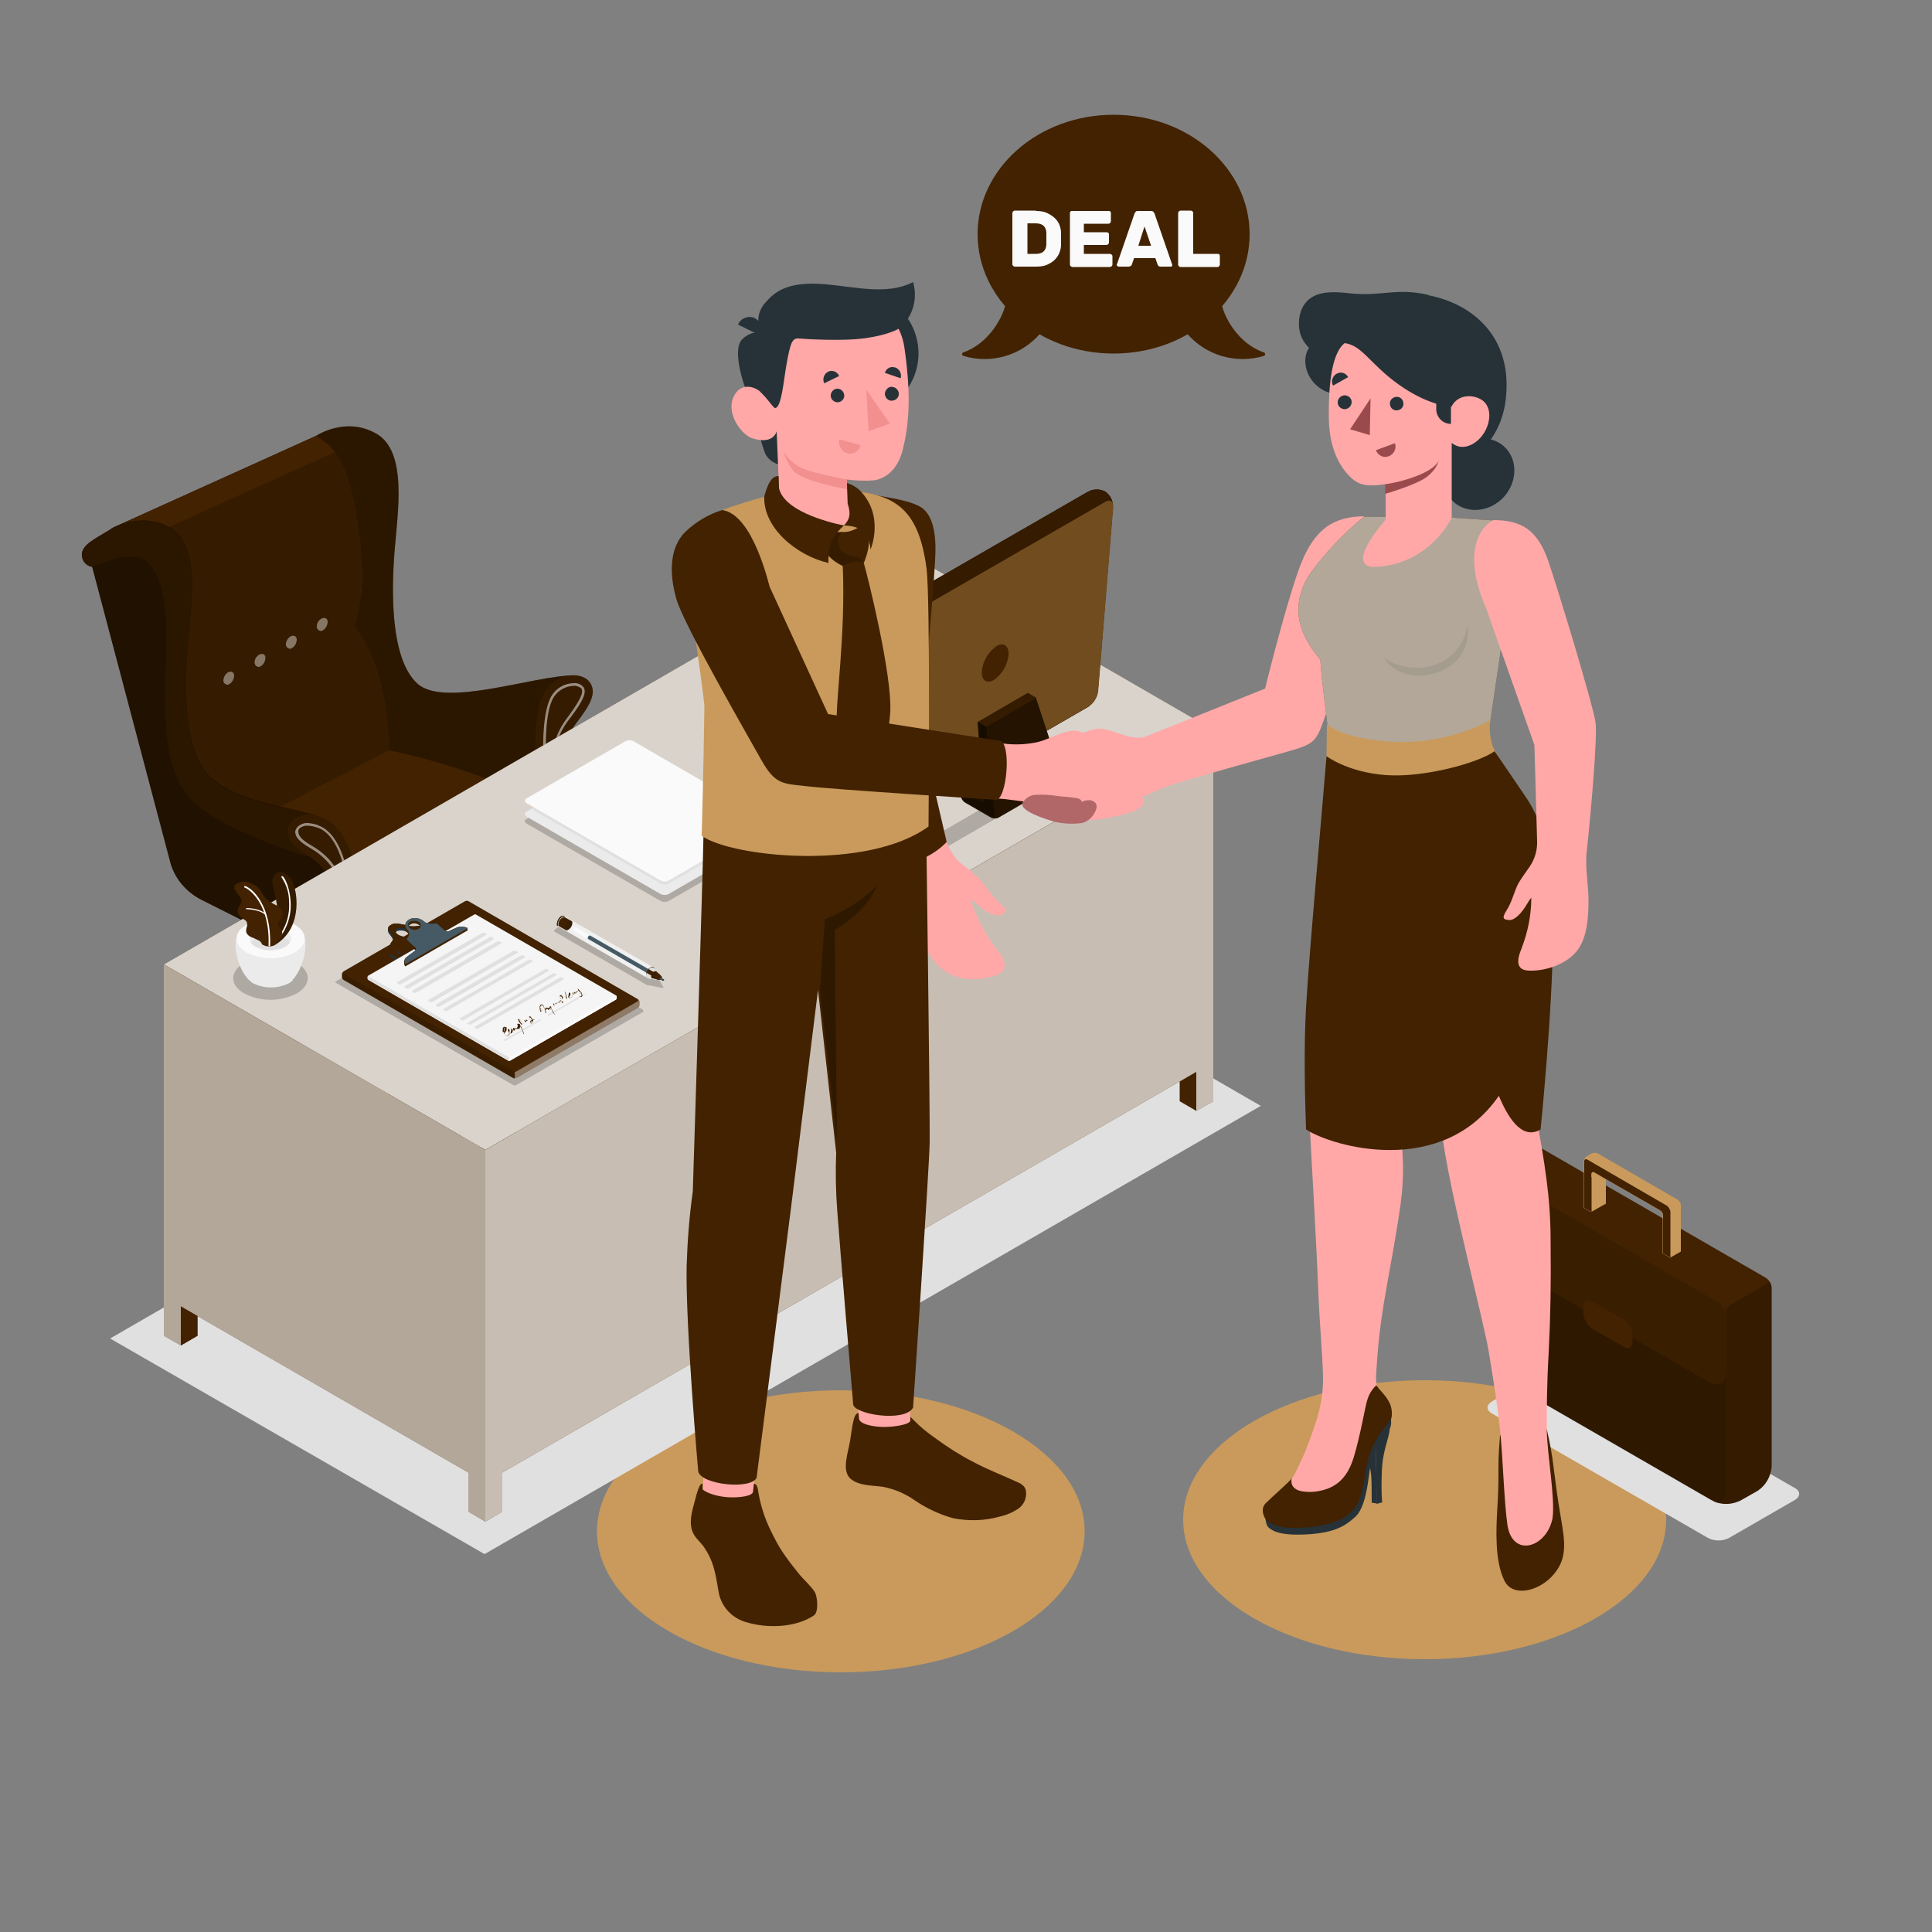 <?xml version="1.0" encoding="utf-8"?>
<!-- Generator: Adobe Illustrator 25.2.0, SVG Export Plug-In . SVG Version: 6.00 Build 0)  -->
<svg version="1.1" id="Layer_1" xmlns="http://www.w3.org/2000/svg" xmlns:xlink="http://www.w3.org/1999/xlink" x="0px" y="0px"
	 viewBox="0 0 500 500" style="enable-background:new 0 0 500 500;" xml:space="preserve">
<rect x="0" y="0" width="500" height="500" fill="#808080" stroke="none"/>
<style type="text/css">
	.st0{fill:#C99A5B;}
	.st1{fill:#E0E0E0;}
	.st2{fill:#422200;}
	.st3{opacity:0.2;enable-background:new    ;}
	.st4{opacity:0.3;enable-background:new    ;}
	.st5{opacity:0.6;fill:#422200;enable-background:new    ;}
	.st6{fill:#455A64;}
	.st7{fill:#263238;}
	.st8{fill:#EBEBEB;}
	.st9{fill:#F5F5F5;}
	.st10{fill:#FAFAFA;}
	.st11{opacity:0.1;enable-background:new    ;}
	.st12{fill:#F0F0F0;}
	.st13{opacity:0.4;fill:#FFFFFF;enable-background:new    ;}
	.st14{opacity:0.35;enable-background:new    ;}
	.st15{opacity:0.5;}
	.st16{fill:#FFFFFF;}
	.st17{opacity:0.5;enable-background:new    ;}
	.st18{opacity:0.8;fill:#FFFFFF;enable-background:new    ;}
	.st19{opacity:0.6;fill:#FFFFFF;enable-background:new    ;}
	.st20{opacity:0.7;fill:#FFFFFF;enable-background:new    ;}
	.st21{opacity:0.2;}
	.st22{opacity:0.15;enable-background:new    ;}
	.st23{opacity:5.000000e-02;enable-background:new    ;}
	.st24{opacity:0.35;fill:#C99A5B;enable-background:new    ;}
	.st25{opacity:0.45;}
	.st26{opacity:0.65;}
	.st27{fill:#FFA8A7;}
	.st28{fill:#F28F8F;}
	.st29{opacity:0.6;}
	.st30{opacity:0.1;fill:#263238;enable-background:new    ;}
	.st31{fill:#9A4A4D;}
	.st32{fill:#B16668;}
</style>
<g id="freepik--Shadows--inject-2">
	<ellipse id="freepik--Shadow--inject-2" class="st0" cx="368.7" cy="393.3" rx="62.5" ry="36.1"/>
	<ellipse id="freepik--shadow--inject-2" class="st0" cx="217.6" cy="396.3" rx="63.1" ry="36.5"/>
	<path id="freepik--shadow--inject-2_1_" class="st1" d="M447.5,398l17-9.8c1.5-0.9,1.5-2.3,0-3.1l-55.9-32.2
		c-1.7-0.9-3.7-0.9-5.5,0l-17,9.8c-1.5,0.9-1.5,2.3,0,3.1L442,398C443.7,398.9,445.8,398.9,447.5,398z"/>
	<polygon id="freepik--shadow--inject-2_2_" class="st1" points="125.4,402.2 28.5,346.4 229.5,230.3 326.3,286.2 	"/>
</g>
<g id="freepik--Briefcase--inject-2">
	<g id="freepik--briefcase--inject-2">
		<path class="st2" d="M458.5,333.3v46.2c-0.2,2.6-1.5,4.9-3.6,6.3l-4.4,2.5c-1.6,0.8-3.4,1.1-5.1,0.8c-0.7-0.1-1.5-0.3-2.1-0.7
			c0,0-0.1,0-0.1-0.1l-0.3-0.1l-51.3-29.6c-3.8-2.2-6.1-6.2-6.1-10.5v-43.4c0.1-1.1,0.6-2.1,1.6-2.7l8.6-4.9c1-0.5,2.1-0.5,3.1,0
			l58.2,33.6c0.5,0.3,0.8,0.7,1.1,1.2C458.3,332.2,458.5,332.8,458.5,333.3z"/>
		<path class="st3" d="M458.5,333.3v46.2c-0.2,2.6-1.5,4.9-3.6,6.3l-4.4,2.5c-1.6,0.8-3.4,1.1-5.1,0.8c-0.7-0.1-1.5-0.3-2.1-0.7l0,0
			c2,0.9,3.6-0.1,3.6-2.5v-45c0-0.8-0.3-1.6-0.7-2.3l11.9-6.9C458.3,332.2,458.5,332.8,458.5,333.3z"/>
		<path class="st4" d="M446.8,341c-0.1-1.7-1-3.2-2.4-4.1l-55-31.8c-2.2-1.3-4-0.2-4,2.3v40.7c0,4.3,2.3,8.3,6.1,10.5l51.3,29.6
			c2.2,1.2,4,0.2,4-2.3L446.8,341z"/>
		<path class="st5" d="M385.5,319.7c0.2,3.2,1.9,6.1,4.5,7.8l52.3,30.2c2.5,1.4,4.5,0.3,4.5-2.6v-15.4c0-0.9,0.5-1.7,1.2-2.1l8-4.6
			L395.6,297l-8.9,5.1c-0.8,0.4-1.2,1.3-1.2,2.1V319.7z"/>
		<path class="st2" d="M395.6,297l-8.9,5.1c-0.4,0.2-0.7,0.6-0.9,1l61.4,35.3c0.2-0.4,0.5-0.7,0.9-0.9l8-4.6L395.6,297z"/>
		<path class="st2" d="M412.1,336.8l8.1,4.7c1.3,0.9,2.2,2.3,2.3,3.9v1.9c0,1.4-1,2-2.2,1.3l-8.2-4.7c-1.3-0.9-2.2-2.3-2.3-3.9v-1.8
			C409.8,336.7,410.8,336.1,412.1,336.8z"/>
		<path class="st0" d="M415.6,305.1v6.4l-3.7,2.1v-9.8c0-0.5,0.4-0.7,0.8-0.5L415.6,305.1z"/>
		<path class="st0" d="M435,311.9v12l-2.8,1.6l-1.9-1.1v-9.8c0-0.6-0.3-1.1-0.8-1.4l-14.1-8.1l-2.9-1.7c-0.4-0.2-0.8,0-0.8,0.5v9.8
			l-1.8-1.1v-12c0,0,0-0.1,0-0.2c0.1-0.5,0.4-0.9,0.8-1.2l1.2-0.7c0.5-0.2,1.1-0.2,1.6,0l20.7,12C434.7,310.9,435,311.4,435,311.9z"
			/>
		<path class="st2" d="M432.3,313.5v12l-1.9-1.1v-9.8c0-0.6-0.3-1.1-0.8-1.4l-14.1-8.1l-2.9-1.7c-0.4-0.2-0.8,0-0.8,0.5v9.8
			l-1.8-1.1v-12c0,0,0-0.1,0-0.2c0.1-0.4,0.4-0.5,0.8-0.3l20.7,12C431.9,312.5,432.2,313,432.3,313.5z"/>
	</g>
</g>
<g id="freepik--Chair--inject-2">
	<g id="freepik--chair--inject-2">
		<path class="st6" d="M66.6,302.7c0,0.4,0,0.7,0.1,1.1c0.1,0.6,0.5,1.1,1,1.5l0,0c1,0.5,2.1,0.4,3-0.2c2.4-1.6,3.9-4.2,4-7
			c0.1-1-0.3-2-1.2-2.6l0,0l-0.2-0.1l0,0c-0.6-0.2-1.2-0.3-1.7-0.1c-0.3,0.1-0.7,0.3-1,0.4C68.3,297.2,66.8,299.8,66.6,302.7z"/>
		<path class="st7" d="M67.7,293.9c0.5-0.3,1.2-0.5,1.8-0.5c0.4,0,0.8,0.1,1.2,0.3l0.1,0.1l2.6,1.5c-0.6-0.2-1.2-0.3-1.7-0.1
			c-0.3,0.1-0.7,0.3-1,0.4c-2.4,1.6-3.9,4.2-4.1,7.1c0,0.4,0,0.7,0.1,1.1c0.1,0.6,0.5,1.1,1,1.5l-2.7-1.6l0,0l-0.2-0.1
			c0,0-0.1,0-0.1,0c-0.7-0.6-1.1-1.6-1-2.5C63.8,298.1,65.3,295.5,67.7,293.9z"/>
		<path class="st6" d="M110.7,278.9c0,0.4,0,0.7,0.1,1.1c0.1,0.6,0.5,1.1,1,1.5l0,0c1,0.5,2.1,0.4,3-0.2c2.4-1.6,3.9-4.2,4.1-7.1
			c0.1-1-0.3-2-1.1-2.6l0,0l-0.2-0.1l0,0c-0.6-0.2-1.2-0.2-1.7-0.1c-0.3,0.1-0.7,0.3-1,0.4C112.4,273.4,110.9,276.1,110.7,278.9z"/>
		<path class="st7" d="M111.8,270.2c0.5-0.3,1.2-0.5,1.8-0.5c0.4,0,0.8,0.1,1.1,0.3l0.1,0.1l2.6,1.5c-0.6-0.2-1.2-0.2-1.7-0.1
			c-0.3,0.1-0.7,0.3-1,0.4c-2.4,1.6-3.9,4.2-4.1,7.1c0,0.4,0,0.7,0.1,1.1c0.1,0.6,0.5,1.1,1,1.5l-2.7-1.6l0,0l-0.2-0.1h-0.1
			c-0.7-0.6-1.1-1.6-1-2.5C107.9,274.4,109.4,271.8,111.8,270.2z"/>
		<path class="st6" d="M102.8,311.9c0,0.4,0,0.7-0.1,1.1c-0.1,0.6-0.5,1.1-1,1.5l0,0c-1,0.5-2.1,0.4-3-0.2c-2.4-1.6-3.9-4.2-4.1-7.1
			c-0.1-1,0.3-2,1.2-2.6l0,0l0.2-0.1l0,0c0.6-0.2,1.2-0.3,1.7-0.1c0.4,0.1,0.7,0.2,1,0.4C101.2,306.4,102.7,309.1,102.8,311.9z"/>
		<path class="st7" d="M101.7,303.2c-0.5-0.3-1.2-0.5-1.8-0.5c-0.4,0-0.8,0.1-1.2,0.3l-0.1,0l-2.7,1.5c0.6-0.2,1.2-0.3,1.7-0.1
			c0.4,0.1,0.7,0.2,1,0.4c2.4,1.6,3.9,4.2,4.1,7.1c0,0.4,0,0.7-0.1,1.1c-0.1,0.6-0.5,1.1-1,1.5l2.7-1.6l0,0l0.2-0.1h0.1
			c0.7-0.6,1.1-1.6,1-2.5C105.6,307.4,104.1,304.8,101.7,303.2z"/>
		<path class="st6" d="M131.5,297.9c0,0.4,0,0.7-0.1,1.1c-0.1,0.6-0.5,1.1-1,1.5l0,0c-1,0.5-2.1,0.4-3-0.2c-2.4-1.6-3.9-4.2-4.1-7.1
			c-0.1-1,0.3-2,1.2-2.6l0,0l0.2-0.1l0,0c0.6-0.2,1.2-0.3,1.7-0.1c0.4,0.1,0.7,0.3,1,0.4C129.8,292.4,131.3,295,131.5,297.9z"/>
		<path class="st7" d="M130.4,289.1c-0.6-0.3-1.2-0.5-1.8-0.5c-0.4,0-0.8,0.1-1.2,0.3l-0.1,0.1l-2.6,1.5c0.6-0.2,1.2-0.3,1.7-0.1
			c0.4,0.1,0.7,0.3,1,0.4c2.4,1.6,3.9,4.2,4.1,7c0,0.4,0,0.7-0.1,1.1c-0.1,0.6-0.5,1.1-1,1.5l2.7-1.6l0,0l0.2-0.1h0.1
			c0.7-0.6,1.1-1.6,1-2.5C134.3,293.4,132.8,290.7,130.4,289.1z"/>
		<path class="st6" d="M76.1,280.7c0,0.4,0,0.7-0.1,1.1c-0.1,0.6-0.5,1.1-1,1.5l0,0c-1,0.5-2.1,0.4-3-0.2c-2.4-1.6-3.9-4.2-4-7
			c-0.1-1,0.3-2,1.2-2.6l0,0l0.2-0.1l0,0c0.6-0.2,1.2-0.3,1.7-0.1c0.3,0.1,0.7,0.3,1,0.4C74.5,275.2,76,277.8,76.1,280.7z"/>
		<path class="st7" d="M75,271.9c-0.5-0.3-1.2-0.5-1.8-0.5c-0.4,0-0.8,0.1-1.2,0.3l-0.1,0.1l-2.6,1.5c0.6-0.2,1.2-0.3,1.7-0.1
			c0.3,0.1,0.7,0.3,1,0.4c2.4,1.6,3.9,4.2,4.1,7c0,0.4,0,0.7-0.1,1.1c-0.1,0.6-0.5,1.1-1,1.5l2.7-1.6l0,0l0.2-0.1H78
			c0.7-0.6,1.1-1.6,1-2.5C78.9,276.2,77.4,273.5,75,271.9z"/>
		<polygon class="st8" points="100.5,272.1 115,267.9 115,271 100.5,279.4 		"/>
		<polygon class="st9" points="100.5,272.1 99,271.2 113.7,267.2 115,267.9 		"/>
		<polygon class="st8" points="94.2,281.3 73.5,273.6 73.5,270.5 94.2,272.3 		"/>
		<polygon class="st9" points="73.5,270.5 75.1,270.1 95.4,271.4 94.2,272.3 		"/>
		<path class="st10" d="M93.6,280.4c0,2.3,7.2,2.3,7.2,0v-20.4h-7.2V280.4z"/>
		<path class="st9" d="M99,275l4,25.7h-2.7L96.6,275C97.4,275.2,98.2,275.2,99,275z"/>
		<polygon class="st8" points="96.6,275 96.6,282.1 100.3,305 100.3,300.7 		"/>
		<rect x="100.3" y="300.7" class="st1" width="2.7" height="4.3"/>
		<polygon class="st8" points="95.3,281.9 68.7,295.8 68.7,291.5 95.3,275.1 		"/>
		<path class="st9" d="M95.3,275.1c-0.6-0.1-1.2-0.3-1.7-0.8L67,290.4l1.7,1.1L95.3,275.1z"/>
		<polygon class="st1" points="68.7,295.8 68.7,291.5 67,290.4 67,294.6 		"/>
		<polygon class="st8" points="128.9,290.9 100.5,281.2 100.5,274.8 128.9,286.6 		"/>
		<path class="st9" d="M100.5,274.8c0.2-0.1,0.3-0.5,0.3-1.1l28.9,12.6l-0.8,0.4L100.5,274.8z"/>
		<polygon class="st1" points="129.7,286.2 129.7,290.4 128.9,290.9 128.9,286.6 		"/>
		<rect x="100.3" y="300.7" class="st11" width="2.7" height="4.3"/>
		<polygon class="st11" points="68.7,295.8 68.7,291.5 67,290.4 67,294.6 		"/>
		<polygon class="st11" points="129.7,286.2 129.7,290.4 128.9,290.9 128.9,286.6 		"/>
		<path class="st12" d="M103.3,224.4H91.1v42.1c0,3.5,12.2,3.5,12.2,0L103.3,224.4z"/>
		<path class="st2" d="M54.1,218.5l46.6-24.3c0,0,3.3-15.9-7.8-33.3c0,0,3.3-31-2.2-41.3c-4-7.9-8.9-6.8-8.9-6.8l-52.9,23.9
			L54.1,218.5z"/>
		<path class="st3" d="M54.1,218.5l46.6-24.3c0,0,3.3-15.9-7.8-33.3c0,0,3.3-31-2.2-41.3c-4-7.9-8.9-6.8-8.9-6.8l-52.9,23.9
			L54.1,218.5z"/>
		<path class="st2" d="M81.8,112.8l-52.9,23.9l1.7,5.6l57.9-26.1C85.1,112.1,81.8,112.8,81.8,112.8z"/>
		<path class="st13" d="M82,162.4c0.1,0.5,0.6,0.9,1.1,0.9c0.2,0,0.3-0.1,0.5-0.2c0.8-0.5,1.2-1.4,1.2-2.3c-0.1-0.8-0.8-1.1-1.6-0.7
			C82.4,160.5,81.9,161.4,82,162.4z"/>
		<path class="st13" d="M74,167c0.1,0.5,0.6,0.9,1.1,0.9c0.2,0,0.3-0.1,0.5-0.2c0.8-0.5,1.2-1.4,1.2-2.3c-0.1-0.8-0.8-1.1-1.6-0.7
			C74.4,165.2,73.9,166.1,74,167z"/>
		<path class="st13" d="M65.9,171.7c0.1,0.5,0.6,0.9,1.1,0.9c0.2,0,0.3-0.1,0.5-0.2c0.8-0.5,1.2-1.4,1.2-2.3
			c-0.1-0.8-0.8-1.1-1.6-0.7C66.3,169.9,65.8,170.7,65.9,171.7z"/>
		<path class="st13" d="M57.8,176.3c0.1,0.5,0.6,0.9,1.1,0.9c0.2,0,0.3-0.1,0.5-0.2c0.8-0.5,1.2-1.4,1.2-2.3
			c-0.1-0.8-0.8-1.1-1.6-0.7C58.2,174.5,57.8,175.4,57.8,176.3z"/>
		<path class="st2" d="M154,214v2.6c-0.2,3.1-1.9,5.9-4.5,7.5l-52,27.3c-2.9,1.3-6.2,1.2-9-0.2l-30-17.3c-2.6-1.7-4.3-4.6-4.4-7.7
			v-2.6c0.2-3.1,1.9-5.9,4.5-7.5l49.2-25.7c2.9-1.3,6.2-1.3,9.1-0.1l32.5,16.2C152,208.1,153.8,210.9,154,214z"/>
		<path class="st3" d="M154,214v2.6c-0.2,3.1-1.9,5.9-4.5,7.5l-52,27.3c-2.9,1.3-6.2,1.2-9-0.2l-30-17.3c-2.6-1.7-4.3-4.6-4.4-7.7
			v-2.6c0.2-3.1,1.9-5.9,4.5-7.5l49.2-25.7c2.9-1.3,6.2-1.3,9.1-0.1l32.5,16.2C152,208.1,153.8,210.9,154,214z"/>
		<path class="st3" d="M94.1,252.3c-1.9,0.2-3.9-0.2-5.6-1.1l-30-17.3c-2.6-1.7-4.3-4.6-4.4-7.7v-2.6c0.2-2.8,1.6-5.5,3.9-7.1
			c-1.8,1.3-1.7,3.2,0.5,4.5l30,17.3c1.4,0.7,3,1.1,4.6,1.1L94.1,252.3z"/>
		<path class="st2" d="M97.5,238.6l52-27.3c2.5-1.3,2.5-3.4,0-4.7L117,190.4c-2.9-1.3-6.2-1.2-9.1,0.1l-49.3,25.7
			c-2.5,1.3-2.6,3.5-0.1,4.9l30,17.3C91.3,239.8,94.6,239.9,97.5,238.6z"/>
		<path class="st2" d="M97.5,238.6l52-27.3c2.5-1.3,2.5-3.4,0-4.7L117,190.4c-2.9-1.3-6.2-1.2-9.1,0.1l-49.3,25.7
			c-2.5,1.3-2.6,3.5-0.1,4.9l30,17.3C91.3,239.8,94.6,239.9,97.5,238.6z"/>
		<path class="st2" d="M81.8,112.8c0,0,7.7-5.2,15.7-0.5s5.4,20.3,4.6,30.5s-1.1,27.7,5.9,34.1s30.2-2.1,40.4-2.1l-8.9,32.9
			c-9.8-5.4-25.6-10.9-38.8-13.5c0,0,0.4-20.5-9-32.2c0,0,3.5-8.2,1.2-24.6C90.8,122.1,88,116.4,81.8,112.8z"/>
		<path class="st14" d="M81.8,112.8c0,0,7.7-5.2,15.7-0.5s5.4,20.3,4.6,30.5s-1.1,27.7,5.9,34.1s30.2-2.1,40.4-2.1l-8.9,32.9
			c-9.8-5.4-25.6-10.9-38.8-13.5c0,0,0.4-20.5-9-32.2c0,0,3.5-8.2,1.2-24.6C90.8,122.1,88,116.4,81.8,112.8z"/>
		<path class="st2" d="M139.5,207.6c-0.5-2.9-2.3-19.9,0.8-27.2c2.8-6.4,10-6.8,12.2-4s0.2,6.1-3.4,10.8c-3,4-4.1,7.7-4.1,17.3
			L139.5,207.6z"/>
		<path class="st3" d="M139.5,207.6c-0.5-2.9-2.3-19.9,0.8-27.2c2.8-6.4,10-6.8,12.2-4s0.2,6.1-3.4,10.8c-3,4-4.1,7.7-4.1,17.3
			L139.5,207.6z"/>
		<g class="st15">
			<path class="st16" d="M148.4,177.5c0.7-0.1,1.4,0.2,2,0.6c0.8,1-0.3,3.2-3.4,7.4c-3.4,4.4-4.5,8.6-4.7,16.9
				c0,0.3-0.1,0.5-0.4,0.6l-0.2,0.1c-0.7-7.6-0.8-17.3,1.1-21.7C143.7,179.2,145.9,177.6,148.4,177.5 M148.4,176.8
				c-2.8,0.1-5.2,1.8-6.2,4.4c-2.1,4.9-1.8,15.5-1.2,22c0,0.4,0.4,0.7,0.7,0.6c0.1,0,0.2,0,0.3-0.1l0.2-0.1c0.4-0.3,0.7-0.7,0.7-1.2
				c0.1-8.3,1.3-12.3,4.6-16.5c3.5-4.6,4.5-6.9,3.4-8.2C150.2,177,149.3,176.7,148.4,176.8L148.4,176.8z"/>
		</g>
		<path class="st2" d="M52.2,232.9l36,18.1l-0.8-13.3l5.6-3.2c-0.4-10.3-3.2-20.8-10.5-23.2c-9.1-2.9-20.9-3.8-28-10.2
			s-6.8-24-5.9-34.1s3.5-25.8-4.5-30.4s-15.7,0.5-15.7,0.5c-3.5,2.2-7.5,3.9-7.1,6.6c0.1,1.4,1.1,2.5,2.5,2.8l20.1,76
			C44.9,227,48,230.8,52.2,232.9z"/>
		<path class="st17" d="M52.2,232.9l36,18.1l-0.8-13.3l5.6-3.2c-0.4-10.3-3.2-20.8-10.5-23.2c-9.1-2.9-20.9-3.8-28-10.2
			s-6.8-24-5.9-34.1s3.5-25.8-4.5-30.4s-15.7,0.5-15.7,0.5c-3.5,2.2-7.5,3.9-7.1,6.6c0.1,1.4,1.1,2.5,2.5,2.8l20.1,76
			C44.9,227,48,230.8,52.2,232.9z"/>
		<path class="st2" d="M38.7,146c3.2,3.9,4.9,10,4.3,25.1s-0.4,27.3,5.5,34.7c7,8.8,31,15.8,31,15.8l9.4-4.3
			c-1.3-2.7-3.7-4.8-6.5-5.8c-9.1-2.9-20.9-3.8-28-10.2s-6.8-24-5.9-34.1s3.5-25.8-4.5-30.4s-15.7,0.5-15.7,0.5
			c-3.5,2.2-7.5,3.9-7.1,6.6c0.1,1.4,1.1,2.5,2.5,2.8C28.1,145,35.5,142.1,38.7,146z"/>
		<path class="st14" d="M38.7,146c3.2,3.9,4.9,10,4.3,25.1s-0.4,27.3,5.5,34.7c7,8.8,31,15.8,31,15.8l9.4-4.3
			c-1.3-2.7-3.7-4.8-6.5-5.8c-9.1-2.9-20.9-3.8-28-10.2s-6.8-24-5.9-34.1s3.5-25.8-4.5-30.4s-15.7,0.5-15.7,0.5
			c-3.5,2.2-7.5,3.9-7.1,6.6c0.1,1.4,1.1,2.5,2.5,2.8C28.1,145,35.5,142.1,38.7,146z"/>
		<path class="st2" d="M87.4,237.7l5.6-3.2c0-6.1-1.6-19.5-9.4-22.8c-6.2-2.6-9.2,1.2-9.1,3.5c0.1,2.6,2,4.3,5.1,6.1
			C83.7,223.9,87.4,228.1,87.4,237.7z"/>
		<path class="st3" d="M87.4,237.7l5.6-3.2c0-6.1-1.6-19.5-9.4-22.8c-6.2-2.6-9.2,1.2-9.1,3.5c0.1,2.6,2,4.3,5.1,6.1
			C83.7,223.9,87.4,228.1,87.4,237.7z"/>
		<g class="st15">
			<path class="st16" d="M79.7,213.7c1,0,1.9,0.3,2.8,0.6c5.1,2.1,7.3,11,7.6,18.5c0,0.1,0,0.1-0.1,0.2l-0.2,0.1
				c-0.9-6.5-3.8-11.1-8.9-14.1c-3.4-1.9-3.7-3-3.7-3.9c0-0.3,0.2-0.6,0.4-0.8C78.2,213.9,78.9,213.6,79.7,213.7 M79.7,213
				c-0.9-0.1-1.9,0.3-2.6,0.9c-0.4,0.4-0.6,0.8-0.7,1.3c0,1.3,0.8,2.5,4.1,4.4c5,2.9,7.9,7.5,8.6,14.1c0,0.2,0.1,0.3,0.3,0.3
				c0,0,0.1,0,0.2,0l0.7-0.4c0.3-0.2,0.5-0.5,0.4-0.8c-0.3-7.8-2.6-16.9-8.1-19.1C81.8,213.3,80.8,213.1,79.7,213L79.7,213z"/>
		</g>
	</g>
</g>
<g id="freepik--Desk--inject-2">
	<g id="freepik--desk--inject-2_1_">
		<g id="freepik--desk--inject-2">
			<polygon class="st2" points="125.6,297.6 42.4,249.6 230.8,140.8 314,188.9 			"/>
			<polygon class="st18" points="125.6,297.6 42.4,249.6 230.8,140.8 314,188.9 			"/>
			<polygon class="st2" points="42.4,249.6 42.4,345.7 46.8,348.2 46.8,338.1 121.2,381.1 121.2,391.2 125.6,393.8 125.6,297.6 			
				"/>
			<polygon class="st19" points="42.4,249.6 42.4,345.7 46.8,348.2 46.8,338.1 121.2,381.1 121.2,391.2 125.6,393.8 125.6,297.6 			
				"/>
			<polygon class="st2" points="46.8,348.2 51.1,345.7 51.1,340.6 46.8,338.1 			"/>
			<polygon class="st2" points="46.8,348.2 51.1,345.7 51.1,340.6 46.8,338.1 			"/>
			<polygon class="st2" points="125.6,393.8 130,391.2 130,381.1 309.6,277.4 309.6,287.5 314,285 314,188.9 125.6,297.6 			"/>
			<polygon class="st20" points="125.6,393.8 130,391.2 130,381.1 309.6,277.4 309.6,287.5 314,285 314,188.9 125.6,297.6 			"/>
			<polygon class="st2" points="309.6,287.5 305.3,285 305.3,279.9 309.6,277.4 			"/>
		</g>
		<g id="freepik--shadow--inject-2_3_" class="st21">
			<path d="M190.3,195.9l13.9,8c0.6,0.3,1.3,0.3,1.9,0l55.1-31.8c0.5-0.3,0.5-0.8,0-1.1l-13.9-8c-0.6-0.3-1.3-0.3-1.9,0l-55.1,31.8
				C189.8,195.1,189.8,195.6,190.3,195.9z"/>
		</g>
		<g id="freepik--Sheets--inject-2">
			<g class="st21">
				<path d="M136.2,213.1l34.8,20.1c0.6,0.3,1.4,0.3,2,0l25.6-14.8c0.3-0.1,0.5-0.5,0.4-0.8c-0.1-0.2-0.2-0.3-0.4-0.4l-34.7-20.1
					c-0.6-0.3-1.4-0.3-2,0L136.2,212c-0.3,0.1-0.5,0.5-0.3,0.8C136,212.9,136.1,213,136.2,213.1z"/>
			</g>
			<path class="st8" d="M136.2,211.3l34.8,20.1c0.6,0.3,1.4,0.3,2,0l25.5-14.8c0.3-0.1,0.5-0.5,0.4-0.8c-0.1-0.2-0.2-0.3-0.4-0.4
				l-34.7-20.1c-0.6-0.3-1.4-0.3-2,0l-25.6,14.8c-0.3,0.1-0.5,0.5-0.3,0.8C135.9,211.1,136.1,211.2,136.2,211.3z"/>
			<path class="st1" d="M161.8,195.4l-24.3,14l33.5,19.3c0.6,0.3,1.4,0.3,2,0l24.3-14l-33.4-19.3
				C163.2,195.1,162.4,195.1,161.8,195.4z"/>
			<path class="st10" d="M136.2,207.8l34.8,20.1c0.6,0.3,1.4,0.3,2,0l25.6-14.8c0.3-0.1,0.5-0.5,0.4-0.8c-0.1-0.2-0.2-0.3-0.4-0.4
				l-34.7-20.1c-0.6-0.3-1.4-0.3-2,0l-25.6,14.8c-0.3,0.1-0.5,0.4-0.4,0.8C135.9,207.6,136.1,207.7,136.2,207.8z"/>
		</g>
		<g id="freepik--shadow--inject-2_4_" class="st21">
			<path d="M76.8,249.2c3.8,2.2,3.8,5.7,0,7.9c-4.3,2.2-9.3,2.2-13.6,0c-3.8-2.2-3.8-5.7,0-7.9C67.4,247,72.5,247,76.8,249.2z"/>
		</g>
		<g id="freepik--Pot--inject-2">
			<path class="st8" d="M75.7,253.6c3-3.1,4.8-10.8,1.9-13.3H62.5c-3,2.5-1.2,10.2,1.9,13.3l0.1,0.1l0.1,0.1l0.3,0.2l0.1,0.1
				l0.2,0.2c0.1,0.1,0.3,0.2,0.4,0.2c2.8,1.4,6.2,1.4,9.1,0l0,0c0.1-0.1,0.3-0.2,0.4-0.2c0.1-0.1,0.1-0.1,0.2-0.2l0.1-0.1l0.3-0.2
				L75.7,253.6L75.7,253.6z"/>
			<path class="st10" d="M63.8,239.3c-3.4,2-3.4,5.2,0,7.2c3.9,2,8.5,2,12.5,0c3.4-2,3.4-5.2,0-7.2
				C72.3,237.3,67.7,237.3,63.8,239.3z"/>
			<path class="st8" d="M66.2,240.7c-2.1,1.2-2.1,3.2,0,4.4c2.4,1.2,5.2,1.2,7.6,0c2.1-1.2,2.1-3.2,0-4.4
				C71.4,239.5,68.6,239.5,66.2,240.7z"/>
			<path class="st1" d="M73.8,242.8c-2.4-1.2-5.2-1.2-7.6,0c-0.5,0.3-0.9,0.7-1.3,1.1c0.3,0.5,0.8,0.9,1.3,1.1
				c2.4,1.2,5.2,1.2,7.6,0c0.5-0.3,0.9-0.7,1.2-1.1C74.7,243.4,74.3,243,73.8,242.8z"/>
			<path class="st2" d="M71.4,244.4c2.2-1.4,3.8-3.4,4.6-5.9c1.4-4.1,0.6-9-0.7-11c-1.7-2.8-5.8-2.4-4.6,2.1s2,9.6,0,12.9
				L71.4,244.4z"/>
			<g class="st21">
				<path d="M71.4,244.4c2.2-1.4,3.8-3.4,4.6-5.9c1.4-4.1,0.6-9-0.7-11c-1.7-2.8-5.8-2.4-4.6,2.1s2,9.6,0,12.9L71.4,244.4z"/>
			</g>
			<path class="st16" d="M71.5,243.6c0,0-0.1,0-0.1-0.1c-0.1-0.1-0.1-0.2,0-0.3c2.5-2.7,3.7-6.3,3.4-10c0-2.2-0.7-4.3-1.9-6.1
				c-0.1-0.1-0.1-0.2,0-0.3c0.1-0.1,0.2-0.1,0.3,0c0,0,0,0,0,0c0.6,0.5,1.8,3.1,2,6.4c0.3,3.8-1,7.5-3.5,10.3
				C71.6,243.5,71.5,243.6,71.5,243.6z"/>
			<path class="st2" d="M67.8,244.4c-0.1-0.4-0.4-0.8-0.8-1c-0.4-0.2-0.9-0.4-1.3-0.6c-0.8-0.3-1.8-0.7-2-1.7c0-0.3,0-0.7,0.1-1
				c0.2-0.4,0.2-0.9,0.1-1.4c-0.2-0.4-0.6-0.7-1-0.9c-0.4-0.3-0.8-0.6-1.1-1c-0.2-0.4-0.3-0.8-0.3-1.3c0.1-0.9,1-1.5,1-2.4
				c0-1.3-3-3.1-1.4-4.3c2.1-1.6,5.4,0.2,6.3,1.6s0.9,2,2.7,3.1c1.4,1,3.1,1.1,3.1,3s-2.4,2-0.5,4.1c1.1,1.3-0.7,2.4-1.4,3.9
				C70.3,245.1,68.9,245.1,67.8,244.4z"/>
			<path class="st16" d="M69.7,244.9L69.7,244.9c-0.1,0-0.2-0.1-0.2-0.2c0,0,0,0,0,0c0.4-10.9-5.1-14.7-6.2-15
				c-0.1,0-0.1-0.2-0.1-0.3c0-0.1,0.1-0.1,0.2-0.1c1.9,0.5,6.9,5.1,6.5,15.4C69.9,244.9,69.8,244.9,69.7,244.9z"/>
			<path class="st16" d="M68.7,236.8c0,0-0.1,0-0.1-0.1c-1.6-1.4-4.8-1.4-4.8-1.4c-0.1,0-0.2-0.1-0.1-0.2c0-0.1,0.1-0.1,0.1-0.1
				c0.1,0,3.3,0,5,1.5C68.8,236.6,68.8,236.7,68.7,236.8C68.7,236.8,68.7,236.8,68.7,236.8z"/>
		</g>
		<g id="freepik--Document--inject-2">
			<g class="st21">
				<path d="M166.5,261.6c0.1,0.1,0,0.2-0.1,0.3l-32.8,18.9c-0.1,0.1-0.3,0.1-0.4,0.1c-0.1,0-0.3,0-0.4-0.1L87,254.4
					c-0.1,0-0.1-0.1-0.2-0.2c0-0.1,0-0.2,0-0.2l0,0h0.1l32.9-19.1c0.3-0.1,0.6-0.1,0.8,0l45.8,26.4l0,0l0,0
					C166.4,261.4,166.4,261.5,166.5,261.6L166.5,261.6z"/>
			</g>
			<g id="freepik--List--inject-2">
				<path class="st2" d="M88.5,252.1v0.8c0,0.3,0.2,0.5,0.4,0.7l43.9,25.4c0.2,0.1,0.5,0.1,0.8,0l31.5-18.2c0.2-0.2,0.4-0.4,0.4-0.7
					v-0.8c0-0.3-0.2-0.5-0.4-0.7l-43.9-25.4c-0.2-0.1-0.5-0.1-0.8,0l-31.5,18.2C88.7,251.6,88.5,251.8,88.5,252.1z"/>
				<path class="st13" d="M165.1,258.7c0.2,0.1,0.1,0.3,0,0.4l-31.5,18.2c-0.1,0.1-0.3,0.1-0.4,0.1v1.7c0.1,0,0.3,0,0.4-0.1
					l31.5-18.2c0.2-0.2,0.4-0.4,0.4-0.7v-0.8C165.5,259,165.3,258.8,165.1,258.7z"/>
				<path class="st22" d="M88.8,251.5L88.8,251.5L88.8,251.5L88.8,251.5L88.8,251.5L88.8,251.5c-0.2,0.2-0.2,0.3-0.2,0.5
					c0,0,0,0.1,0,0.1v0.8c0,0.3,0.2,0.5,0.4,0.7l43.9,25.4c0.1,0.1,0.3,0.1,0.4,0.1v-1.7c-0.1,0-0.3,0-0.4-0.1l-44-25.3
					c-0.1,0-0.1-0.1-0.2-0.1C88.7,251.7,88.7,251.6,88.8,251.5L88.8,251.5z"/>
				<path class="st7" d="M100.4,240.9c0,0.7,1,1.4,1.2,2.1c0,0,0,0.1,0.1,0.2c-0.1,0.4-0.6,0.8-0.6,1.1c0,0.1,0,0.1,0,0.2v0.6
					c0,0.1,0,0.3,0.1,0.4c0,0.1-0.1,0.3-0.1,0.4c-0.1,0.2-0.1,0.5-0.2,0.7c0,0.1,0,0.5,0,0.6c0,0.2,0.1,0.4,0.3,0.5l1.8,1l13.2-7.6
					v-0.6l-1.8-1c-0.3-0.1-0.6-0.2-0.9-0.2h-0.1c-0.3,0-0.7,0-1.2,0.1c-0.7,0.1-1.3,0.1-2,0h-0.5c-0.1,0-0.2,0-0.4,0
					c-1,0.3-2,0.4-3.1,0.3l0,0c-1.2-0.3-2.4-0.6-3.6-0.7h-0.1c-0.5,0-1,0.1-1.4,0.4c-0.5,0.3-0.7,0.6-0.7,0.9
					C100.4,240.4,100.4,240.8,100.4,240.9z M102.4,241.3c0.1-0.1,0.2-0.2,0.3-0.3c0.1-0.1,0.2-0.1,0.3-0.1c0.8-0.2,1.7-0.1,2.4,0.4
					c0.3,0.2,0.5,0.4,0.7,0.7c-0.1,0.1-0.2,0.2-0.3,0.3c-0.6,0.3-1.2,0.3-1.8,0.1c-0.3-0.1-0.7-0.2-1-0.4
					C102.8,241.8,102.6,241.6,102.4,241.3L102.4,241.3z"/>
				<path class="st2" d="M113.5,239.3h-0.1c-0.3,0-0.7,0-1.2,0.1c-0.7,0.1-1.3,0.1-2,0h-0.5c-0.1,0-0.2,0-0.4,0
					c-1,0.3-2,0.4-3.1,0.3l0,0c-1.2-0.3-2.4-0.6-3.6-0.7h-0.1c-0.5,0-1,0.1-1.4,0.4c-1.6,0.9,0.2,2,0.6,2.9s-0.4,1.4-0.6,1.8
					s0.2,0.7-0.1,1.6s-0.1,1.1,0.2,1.3l1.8,1l13.2-7.6l-1.8-1C114.1,239.3,113.8,239.3,113.5,239.3z M103.6,246.7
					c-0.2,0.1-0.5,0.1-0.7-0.1c-0.2-0.1-0.3-0.3-0.1-0.4c0.2-0.1,0.5-0.1,0.7,0.1C103.7,246.4,103.8,246.6,103.6,246.7L103.6,246.7z
					 M105.9,242.2c-0.6,0.3-1.2,0.3-1.8,0.1c-0.3-0.1-0.7-0.2-1-0.4c-0.9-0.5-1-1.2-0.4-1.6c0.1-0.1,0.2-0.1,0.3-0.1
					c0.8-0.2,1.7,0,2.4,0.4C106.3,241.1,106.5,241.8,105.9,242.2L105.9,242.2z M113.8,240.9c-0.2,0.1-0.5,0.1-0.7-0.1
					c-0.2-0.1-0.3-0.3-0.1-0.4c0.2-0.1,0.5-0.1,0.7,0.1C113.9,240.6,113.9,240.8,113.8,240.9L113.8,240.9z"/>
				<path class="st9" d="M132,274.5l27.4-15.8c0.1-0.1,0.2-0.2,0.2-0.4V258c0-0.2-0.1-0.3-0.2-0.4l-36.2-20.9
					c-0.1-0.1-0.3-0.1-0.5,0l-27.4,15.8c-0.1,0.1-0.2,0.2-0.2,0.4v0.3c0,0.2,0.1,0.3,0.2,0.4l36.2,20.9
					C131.7,274.6,131.9,274.6,132,274.5z"/>
				<polygon class="st1" points="141.7,262.7 151.1,257.2 151.5,257.4 142,262.9 				"/>
				<polygon class="st1" points="130.3,269.2 139.8,263.8 140.1,264 130.7,269.4 				"/>
				<path class="st10" d="M159.4,257.6c0.1,0.1,0.1,0.2-0.1,0.2L132,273.6c-0.1,0-0.2,0.1-0.2,0.1v0.8c0.1,0,0.2,0,0.2,0l27.4-15.8
					c0.1-0.1,0.2-0.2,0.2-0.4V258C159.6,257.9,159.6,257.7,159.4,257.6z"/>
				<path class="st1" d="M95.3,252.5C95.3,252.5,95.3,252.6,95.3,252.5L95.3,252.5c-0.1,0.1-0.1,0.2-0.1,0.2v0.1v0.4
					c0,0.2,0.1,0.3,0.2,0.4l36.2,20.9c0.1,0,0.1,0.1,0.2,0v-0.8c-0.1,0-0.2,0-0.2-0.1l-36.2-20.9C95.2,252.7,95.2,252.6,95.3,252.5z
					"/>
				<path class="st2" d="M133.9,265c-0.1,0.1,0,0.2,0.1,0.3c0,0.2,0,0.3-0.1,0.5c0,0.1-0.1,0.2-0.2,0.3c-0.1,0.1-0.3,0-0.4-0.1
					s-0.1,0-0.1,0s0,0.1,0,0.2c-0.1,0-0.1-0.1-0.1-0.1c-0.1,0-0.1-0.1-0.2-0.1c0,0-0.1,0-0.1,0s0,0.2,0,0.2s0.1,0.2,0,0.3
					s-0.2,0-0.2-0.1c-0.1-0.1-0.1-0.2-0.2-0.2c0,0-0.1,0-0.1,0c0,0.1,0,0.2,0,0.4c0,0.2-0.1,0.3-0.1,0.5c0,0.1-0.1,0.3-0.2,0.3
					c-0.1,0-0.1,0-0.2-0.1v-0.1c0.1-0.2,0.1-0.5,0-0.8c0-0.1-0.1-0.1-0.1-0.1c0,0-0.1,0-0.1,0c-0.1,0.1-0.2,0.2-0.1,0.3
					c0,0.1,0,0.2,0.1,0.3c0,0.1,0,0.2,0.1,0.3l0.1,0.1c0,0.2-0.1,0.3-0.2,0.5c-0.1,0.1-0.5,0.4-0.7,0.2c-0.2-0.1-0.3-0.3-0.3-0.5
					c0,0,0-0.1,0-0.2c0.1-0.1,0.3-0.3,0.4-0.5c0.1-0.1,0.1-0.3,0.1-0.4c0-0.2,0-0.4,0-0.5c0-0.1-0.1-0.1-0.1-0.1c-0.1,0-0.2,0-0.3,0
					c-0.1,0.1-0.2,0.2-0.2,0.4c0,0.2-0.1,0.3-0.1,0.5c0,0.2,0,0.5,0.1,0.7c-0.2,0.2-0.3,0.3-0.5,0.4l0,0c0.2-0.1,0.3-0.2,0.5-0.4
					l0,0c0,0.2,0.2,0.4,0.3,0.6c0.1,0.1,0.2,0.1,0.3,0.1c0.2,0,0.3,0,0.4-0.1c0.2-0.1,0.4-0.3,0.4-0.6h0.1c0.2,0.1,0.4,0,0.5-0.1
					c0.1-0.2,0.2-0.3,0.2-0.5v-0.3l0.1,0.1c0.1,0.1,0.3,0.1,0.4,0.1c0.1-0.1,0.1-0.2,0.1-0.3s0-0.1,0-0.2s0,0,0-0.1s0.2,0.2,0.4,0.2
					h0.1c0,0,0-0.1,0-0.1c0.1,0.1,0.2,0.1,0.4,0.1c0.2,0,0.3-0.1,0.3-0.3c0.1-0.1,0.1-0.2,0.1-0.4l0.2,0.3c0.2,0.4,0.4,0.7,0.5,1.1
					l0.2,0.6c0,0,0.1,0,0.1,0c-0.1-0.5-0.3-0.9-0.5-1.4c-0.1-0.2-0.2-0.5-0.4-0.7l-0.1-0.2c0-0.1,0-0.2-0.1-0.3
					C134,264.9,133.9,264.9,133.9,265z M130.1,266.9c0-0.2,0-0.3,0-0.5c0-0.1,0-0.3,0.1-0.4c0-0.1,0.1-0.2,0.3-0.3
					c0.1,0,0.1,0,0.1,0.1c0,0,0,0,0,0c0.1,0.2,0.1,0.3,0,0.5c0,0.2-0.1,0.3-0.1,0.5c-0.1,0.2-0.2,0.3-0.3,0.4
					C130.1,267.1,130.1,267,130.1,266.9L130.1,266.9z M131.5,266.9l-0.1-0.3c0-0.1,0-0.2,0-0.3c0.1,0.1,0.1,0.2,0.1,0.3
					C131.6,266.7,131.6,266.8,131.5,266.9l0,0.1L131.5,266.9z"/>
				<path class="st2" d="M137,263.1h-0.1c0,0,0,0.1,0.1,0.1l0,0c0,0.1,0,0.1,0,0.2c0,0.1,0,0.2,0,0.3v0.1v0.1l0,0c0,0-0.1,0-0.1,0
					l-0.2-0.1h-0.1c0,0.1,0,0.2,0,0.3c0,0,0,0-0.1,0s-0.1,0-0.1-0.1c0,0-0.1-0.1-0.2-0.1h-0.1c0,0.1,0,0.1,0,0.2c0,0,0.1,0.2,0,0.2
					s-0.1-0.1-0.2-0.1c0-0.1,0-0.2-0.1-0.2h-0.1c0,0.1,0,0.2,0.1,0.2l0,0c0,0.1,0,0.2,0,0.3c0,0.2-0.1,0.3-0.3,0.4
					c-0.1,0.2-0.3,0.2-0.4,0.2c0,0,0,0-0.1,0c0.1-0.2,0.1-0.4,0-0.6c-0.1-0.4-0.4-0.7-0.7-0.8c0,0-0.1,0-0.1,0
					c-0.1,0.1-0.1,0.1-0.1,0.2c0,0.1,0.1,0.2,0.1,0.3c0.1,0.2,0.2,0.4,0.4,0.6c0.1,0.1,0.2,0.2,0.3,0.3c0,0.1-0.1,0.2-0.1,0.2
					c0,0,0,0,0.1,0c0.1-0.1,0.1-0.2,0.1-0.3c0.1,0.1,0.3,0.1,0.4,0c0.2-0.1,0.3-0.2,0.4-0.4c0-0.1,0.1-0.2,0.1-0.2
					c0.1,0,0.1,0.1,0.2,0.1c0.2,0,0.1-0.2,0.1-0.4c0,0,0.1,0.1,0.1,0.1c0.1,0,0.2,0,0.2,0c0.1,0,0.1-0.1,0.1-0.2c0-0.1,0-0.1,0-0.2
					c0.1,0,0.1,0,0.2,0c0,0,0,0.1,0,0.1c0.2,0,0.2-0.1,0.2-0.2c0-0.1,0.1-0.2,0.1-0.4v-0.1l0,0c0.1,0.1,0.2,0.2,0.3,0.3
					c0.1,0.1,0.2,0.3,0.3,0.5c-0.2,0-0.3,0.1-0.4,0.2c-0.1,0.1-0.3,0.5,0.1,0.5c0.3,0.1,0.5-0.1,0.6-0.4c0,0,0,0,0,0
					c0-0.1,0-0.2-0.1-0.3c0.1,0,0.2,0,0.4,0c0.1,0,0.1-0.1,0-0.1c-0.1,0-0.3,0-0.4,0c0-0.1-0.1-0.2-0.2-0.3
					c-0.1-0.1-0.2-0.2-0.3-0.4l-0.2-0.2L137,263.1C137,263.1,137,263.1,137,263.1z M134.8,264.7c-0.1-0.2-0.2-0.4-0.3-0.5
					c0-0.1-0.1-0.2-0.1-0.3c0-0.1-0.1-0.1,0-0.2c0.3,0.2,0.5,0.4,0.6,0.7c0,0.2,0,0.3,0,0.5C134.9,264.8,134.8,264.8,134.8,264.7
					L134.8,264.7z M137.7,264.8c-0.1,0.1-0.2,0.1-0.4,0c-0.1-0.1-0.1-0.2,0-0.3c0.1-0.1,0.3-0.2,0.4-0.3
					C137.9,264.4,137.9,264.6,137.7,264.8L137.7,264.8z"/>
				<path class="st2" d="M142.4,260.4c-0.1,0-0.1,0.1-0.1,0.1c0,0.1-0.1,0.2-0.1,0.4c-0.1,0-0.1-0.1-0.2-0.1c0,0-0.1,0-0.1,0
					c0,0-0.1,0.1-0.1,0.1c-0.1-0.1-0.2-0.2-0.4-0.1c-0.2,0-0.3,0.1-0.3,0.3c0,0.1,0,0.1,0,0.2c-0.1-0.1-0.1-0.3-0.2-0.4
					c-0.1-0.3-0.2-0.5-0.3-0.7c-0.1-0.2-0.4-0.3-0.6-0.2c-0.1,0.1-0.2,0.1-0.2,0.2c-0.1,0.1-0.1,0.2-0.1,0.3c0,0.1,0,0.1,0,0.2
					l-0.3-0.2c0,0-0.1,0-0.1,0l0.4,0.2c0,0.1,0,0.3,0,0.5c0,0.2,0.1,0.3,0.1,0.5c0,0.1,0.1,0.1,0.1,0.1c0.1,0,0.1,0,0.2,0
					c0.2-0.2,0.2-0.4,0.1-0.6c-0.1-0.2-0.3-0.3-0.4-0.4c0-0.2,0.1-0.5,0.3-0.6c0.1-0.1,0.2-0.1,0.3,0c0,0,0,0,0,0
					c0.1,0.1,0.1,0.1,0.2,0.2c0.1,0.2,0.2,0.4,0.3,0.6c0.1,0.2,0.1,0.4,0.2,0.6v0.1c0,0.2,0,0.4,0.1,0.5c0,0,0.1,0,0.1,0
					c0-0.2,0-0.4-0.1-0.5l0,0c0-0.1,0-0.3,0.1-0.4c0-0.1,0.1-0.2,0.2-0.2c0.1,0,0.1,0,0.2,0c0.1,0.1,0.1,0.2,0.2,0.2v0.1
					c0,0,0.1,0,0.1,0s0,0,0-0.1c0,0,0-0.1,0-0.1c0-0.1,0-0.1,0.1-0.2c0.1,0.1,0.2,0.2,0.3,0.3s0.2,0,0.1,0c-0.1-0.2-0.1-0.4,0-0.5
					c0,0,0-0.1,0-0.1c0,0,0.1,0.1,0.1,0.1c0,0.1,0.1,0.2,0.1,0.3l0.1,0.3c0.1,0.2,0.2,0.4,0.3,0.6c0.1,0.2,0.3,0.4,0.5,0.6
					c0,0,0.1,0,0.1,0c-0.2-0.2-0.4-0.4-0.5-0.7c-0.1-0.2-0.3-0.5-0.4-0.7c0-0.1-0.1-0.2-0.1-0.4c0-0.1-0.1-0.2-0.1-0.3
					C142.6,260.5,142.5,260.4,142.4,260.4z M140,261c0.2,0.1,0.2,0.4,0.2,0.6c0,0-0.1,0.1-0.1,0.1l0,0l0,0c-0.1,0-0.1-0.1-0.1-0.1
					c-0.1-0.1-0.1-0.3-0.1-0.4c0-0.1,0-0.3,0-0.4C139.9,260.9,140,260.9,140,261z"/>
				<path class="st2" d="M146,259.3c-0.1,0-0.3,0-0.4,0c-0.1-0.1-0.1-0.1-0.2-0.2c-0.1-0.1-0.3-0.2-0.4-0.3c0,0-0.2,0-0.1,0
					c0.1,0.1,0.1,0.3,0.1,0.4c0,0.1,0,0.1,0,0.2c0,0.1-0.1,0-0.2,0s-0.1,0-0.1,0s0,0.1,0,0.1s-0.2-0.1-0.2-0.1s-0.1,0-0.1,0
					s0.1,0.1,0,0.2l-0.2-0.1c0,0-0.1,0-0.1,0c0,0,0,0.1,0.1,0.1c0,0,0.1,0.1,0,0.2s0,0-0.1,0l-0.1-0.1c0,0-0.1-0.1-0.2-0.1h-0.1
					c0,0.1,0,0.2,0,0.2c0,0,0,0.1,0,0.1c0,0,0,0.1-0.1,0.1c-0.2,0.1-0.4-0.4-0.4-0.4s-0.1,0-0.1,0c0.1,0.1,0.1,0.2,0.1,0.4
					c0,0.1,0,0.3-0.2,0.3l0,0c0.2,0,0.3-0.2,0.2-0.3c0,0,0,0,0,0c0.1,0.1,0.2,0.2,0.3,0.1c0.1,0,0.2-0.1,0.2-0.2c0,0,0,0,0,0
					c0-0.1,0-0.2,0-0.2c0.1,0.1,0.2,0.2,0.4,0.1s0.1-0.1,0.1-0.2c0,0,0-0.1,0-0.1h0.1c0,0,0.1,0,0.1,0c0.1,0,0.1-0.1,0.1-0.2
					c0.1,0,0.2,0,0.2,0c0.1,0,0.1-0.1,0.1-0.1c0,0,0,0,0,0c0.1,0,0.2,0,0.2,0c0.1,0,0.1-0.1,0.1-0.2c0-0.1,0-0.1-0.1-0.2l0.2,0.1
					c0.1,0.1,0.2,0.1,0.3,0.2c0,0-0.1,0-0.1,0.1c-0.1,0.1-0.1,0.2,0.1,0.3s0.3-0.1,0.2-0.2c0,0,0-0.1-0.1-0.1
					C145.7,259.3,145.8,259.3,146,259.3C146,259.4,146.1,259.3,146,259.3z M145.5,259.6C145.5,259.6,145.5,259.7,145.5,259.6
					c-0.1,0.1-0.1,0-0.1,0c0-0.1,0-0.1,0.1-0.1l0,0C145.5,259.5,145.5,259.5,145.5,259.6z"/>
				<path class="st2" d="M146.1,256.5c0.1,0.2,0.1,0.4,0.2,0.6s0.1,0.4,0.1,0.6s0,0.4,0.1,0.6l0,0c-0.1-0.1-0.2-0.3-0.3-0.4
					c-0.1-0.1-0.3-0.3-0.5-0.4c-0.2-0.1-0.3-0.1-0.5,0c-0.1,0-0.1,0.1-0.2,0.1h-0.2c-0.1,0-0.2,0-0.2,0c0,0-0.1,0-0.1,0
					s0.3,0,0.5,0.1l0,0c0,0.1-0.1,0.1-0.1,0.2c0,0.1,0,0.3,0.1,0.4c0.1,0.1,0.2,0.2,0.4,0.2c0.2,0,0.3-0.1,0.3-0.3
					c0-0.2-0.1-0.3-0.3-0.5c-0.1,0-0.1-0.1-0.2-0.1c0,0,0.1-0.1,0.1-0.1c0.1-0.1,0.3-0.1,0.4,0c0.2,0.1,0.3,0.2,0.4,0.3
					c0.1,0.1,0.2,0.3,0.4,0.4l0.1,0.1l0,0c0,0.1,0,0.2,0.1,0.2s0.1,0,0.1,0c0-0.1,0-0.2-0.1-0.2l0,0c0-0.1,0-0.2-0.1-0.3
					s0-0.4-0.1-0.6C146.5,257.3,146.4,256.9,146.1,256.5C146.2,256.5,146.1,256.5,146.1,256.5z M145.4,258.1c0.1,0.1,0.1,0.3,0,0.4
					c0,0,0,0,0,0c-0.1,0.1-0.3,0-0.4-0.1c-0.1-0.1-0.1-0.2-0.1-0.3c0-0.1,0-0.1,0.1-0.2C145.2,257.8,145.3,257.9,145.4,258.1
					L145.4,258.1z"/>
				<path class="st2" d="M150.4,256.9c-0.2-0.4-0.5-0.7-0.8-1c0,0-0.1,0-0.1,0s0.2,0.3,0.1,0.5c0,0.1,0,0.1-0.1,0.1
					c0,0-0.1,0.1-0.1,0.1c0,0-0.1,0.1-0.1,0.1l-0.2-0.1H149c0,0.1,0,0.1,0,0.2c0,0,0,0.1,0,0.2c-0.1-0.1-0.2-0.2-0.3-0.3
					c0,0-0.1,0-0.1,0c0,0.1,0,0.2,0,0.3c0,0.1,0,0.1,0,0.2c0,0,0,0.1,0,0.1s0,0,0,0l-0.1,0c0,0-0.1-0.1-0.1-0.2
					c0-0.1-0.1-0.2-0.1-0.3h-0.1c0,0.3,0,0.5,0,0.8c0,0.1-0.1,0.3-0.2,0.4c0,0.1-0.1,0.1-0.2,0.2c-0.1,0.1-0.2,0.1-0.3,0.1
					c-0.1,0-0.1-0.1-0.1-0.1l-0.1-0.2c0,0,0-0.1,0-0.1c0.3-0.2,0.4-0.5,0.3-0.8c0-0.1-0.1-0.2-0.3-0.2c-0.1,0-0.1,0.1-0.1,0.1
					c0,0.1,0,0.1,0,0.2c0,0.2-0.1,0.3-0.1,0.5v0.1l-0.1,0.1c0,0,0,0,0.1,0l0,0c0,0,0,0.1,0,0.1c0,0.1,0,0.2,0.1,0.2
					c0.1,0.2,0.4,0.1,0.5,0c0.2-0.1,0.3-0.2,0.4-0.4c0.1-0.2,0.1-0.4,0.1-0.6l0.1,0.1c0.1,0.1,0.2,0.1,0.3,0
					c0.1-0.1,0.1-0.2,0.1-0.3s0-0.1,0-0.1c0.1,0.1,0.1,0.1,0.2,0.2h0.1c0.1,0,0.1-0.1,0.1-0.2c0-0.1,0-0.1,0-0.2
					c0.1,0,0.1,0.1,0.2,0.1h0.1c0,0,0-0.1,0-0.1s0.1,0,0.1-0.1c0.1,0,0.1-0.1,0.1-0.2c0-0.1,0-0.2-0.1-0.3c0.2,0.2,0.3,0.4,0.5,0.6
					L150.4,256.9c-0.2,0-0.4,0.2-0.5,0.3c-0.1,0.1-0.1,0.2-0.1,0.3c0,0.1,0,0.3,0.1,0.4c0.2,0.1,0.4,0.1,0.5,0.1
					c0.2,0,0.3-0.2,0.3-0.3c0-0.3-0.1-0.5-0.2-0.7h0.2c0.1,0,0.1,0,0,0C150.6,256.9,150.5,256.9,150.4,256.9z M147.4,257.4
					c0-0.1,0-0.2,0-0.3s0,0,0-0.1v-0.1l0,0c0,0,0,0,0,0.1C147.4,257.1,147.4,257.2,147.4,257.4c0,0.1-0.1,0.2-0.2,0.3
					C147.2,257.6,147.3,257.5,147.4,257.4L147.4,257.4z M150.5,257.4c0,0.1,0,0.2,0,0.3c-0.1,0.1-0.2,0.2-0.4,0.2
					c-0.2,0-0.3-0.1-0.3-0.3c0,0,0,0,0,0c0-0.1,0-0.2,0-0.2c0.1-0.2,0.2-0.3,0.4-0.4C150.4,257.1,150.5,257.2,150.5,257.4
					L150.5,257.4z"/>
				<path class="st1" d="M125.5,241.5l0.3,0.2c0.1,0,0.2,0.1,0.1,0.2c0,0.1-0.1,0.1-0.1,0.1l-22,12.7c-0.2,0.1-0.4,0.1-0.6,0
					l-0.3-0.2c-0.2-0.1-0.2-0.3,0-0.4l22-12.7C125.1,241.4,125.3,241.4,125.5,241.5z"/>
				<path class="st1" d="M127.4,242.6l0.3,0.2c0.1,0,0.2,0.1,0.1,0.2c0,0.1-0.1,0.1-0.1,0.1l-22,12.7c-0.2,0.1-0.4,0.1-0.6,0
					l-0.3-0.2c-0.2-0.1-0.2-0.3,0-0.4l22-12.7C127,242.5,127.3,242.5,127.4,242.6z"/>
				<path class="st1" d="M129.4,243.7l0.3,0.2c0.1,0,0.2,0.1,0.1,0.2c0,0.1-0.1,0.1-0.1,0.1l-22,12.7c-0.2,0.1-0.4,0.1-0.6,0
					l-0.3-0.2c-0.2-0.1-0.2-0.3,0-0.4l22-12.7C128.9,243.6,129.2,243.6,129.4,243.7z"/>
				<path class="st1" d="M133.6,246.1l0.3,0.2c0.1,0,0.2,0.1,0.1,0.2c0,0.1-0.1,0.1-0.1,0.1l-22,12.7c-0.2,0.1-0.4,0.1-0.6,0
					l-0.3-0.2c-0.2-0.1-0.2-0.3,0-0.4l22-12.7C133.2,246.1,133.4,246.1,133.6,246.1z"/>
				<path class="st1" d="M135.5,247.3l0.3,0.2c0.1,0,0.2,0.1,0.1,0.2c0,0.1-0.1,0.1-0.1,0.1l-22,12.7c-0.2,0.1-0.4,0.1-0.6,0
					l-0.3-0.2c-0.2-0.1-0.2-0.3,0-0.4l22-12.7C135.1,247.2,135.3,247.2,135.5,247.3z"/>
				<path class="st1" d="M137.4,248.4l0.3,0.2c0.1,0,0.2,0.1,0.1,0.2c0,0.1-0.1,0.1-0.1,0.1l-22,12.7c-0.2,0.1-0.4,0.1-0.6,0
					l-0.3-0.2c-0.1,0-0.2-0.1-0.1-0.2c0-0.1,0.1-0.1,0.1-0.1l22-12.7C137,248.3,137.2,248.3,137.4,248.4z"/>
				<path class="st1" d="M141.6,250.8l0.3,0.2c0.1,0,0.2,0.1,0.1,0.2c0,0.1-0.1,0.1-0.1,0.1L120,264c-0.2,0.1-0.4,0.1-0.6,0
					l-0.3-0.2c-0.1,0-0.2-0.1-0.1-0.2c0-0.1,0.1-0.1,0.1-0.1l22-12.7C141.3,250.7,141.5,250.7,141.6,250.8z"/>
				<path class="st1" d="M143.6,251.9l0.3,0.2c0.1,0,0.2,0.1,0.1,0.2c0,0.1-0.1,0.1-0.1,0.1l-22,12.7c-0.2,0.1-0.4,0.1-0.6,0
					L121,265c-0.1,0-0.2-0.1-0.1-0.2c0-0.1,0.1-0.1,0.1-0.1l22-12.7C143.2,251.9,143.4,251.8,143.6,251.9z"/>
				<path class="st1" d="M145.5,253l0.3,0.2c0.1,0,0.2,0.1,0.1,0.2c0,0.1-0.1,0.1-0.1,0.1l-22,12.7c-0.2,0.1-0.4,0.1-0.6,0l-0.3-0.2
					c-0.1,0-0.2-0.1-0.1-0.2c0-0.1,0.1-0.1,0.1-0.1l22-12.7C145.1,252.9,145.3,252.9,145.5,253z"/>
				<path class="st2" d="M104.6,248.7c0,0.1,0,0.5,0,0.6c0,0.3,0.1,0.6,0.3,0.8l16.1-9.3v-0.6c-0.5-0.3-1-0.4-1.6-0.4l0,0
					c-0.4,0-0.7,0.1-1.1,0.2c-1.2,0.5-1.5,0.7-2.2,1c-0.4,0.1-0.8,0.1-1.1-0.2l0,0l-0.5-0.4l-1.3-1.2c-0.2-0.2-0.4-0.2-0.6-0.2l0,0
					h-0.3c-0.4,0.1-0.9,0.1-1.3,0c-0.5,0-1-0.2-1.4-0.6c-0.6-0.5-1.4-0.8-2.2-0.8h-0.1c-0.5,0-1,0.1-1.5,0.4c-1,0.6-1.3,2-0.6,3
					c0.1,0.1,0.1,0.2,0.2,0.3c0.2,0.2,0.3,0.4,0.4,0.7c0,0.3-0.1,0.5-0.3,0.8c-0.1,0.1-0.2,0.2-0.2,0.4v0.6c0,0.1,0.1,0.2,0.2,0.3
					l1.5,1.4l0.5,0.4l0.1,0.1c0,0.1-0.1,0.1-0.1,0.1l-2,1.5C104.9,247.8,104.7,248.2,104.6,248.7z M108.9,239.9
					c-0.1,0.3-0.3,0.5-0.6,0.6c-0.5,0.3-1.1,0.3-1.7,0.1c-0.2-0.1-0.5-0.2-0.6-0.4c-0.1-0.1-0.2-0.3-0.3-0.4
					c0.1-0.3,0.3-0.5,0.6-0.6l0.2-0.1c0.7-0.3,1.5-0.1,2.1,0.4C108.8,239.5,108.9,239.7,108.9,239.9L108.9,239.9z"/>
				<path class="st6" d="M119.5,239.8L119.5,239.8c-0.4,0-0.7,0.1-1.1,0.2c-1.2,0.5-1.5,0.7-2.2,1c-0.4,0.1-0.8,0.1-1.1-0.2l0,0
					l-0.5-0.4l-1.3-1.2c-0.2-0.2-0.4-0.2-0.6-0.2l0,0h-0.3c-0.4,0.1-0.9,0.1-1.3,0c-0.5,0-1-0.2-1.4-0.6c-0.6-0.5-1.4-0.8-2.2-0.8
					h-0.1c-0.5,0-1,0.1-1.5,0.4c-0.8,0.3-1.2,1.2-0.9,2c0.1,0.3,0.3,0.5,0.5,0.7c0.5,0.6,0.5,1.4,0,2c-0.4,0.4,0,0.7,0,0.7l1.5,1.4
					l0.5,0.4c0.4,0.3-0.1,0.8-0.1,0.8l-2,1.5c-0.8,0.8-0.8,1.4-0.4,2l16.1-9.3C120.6,240,120.1,239.8,119.5,239.8z M108.6,238.8
					c0.4,0.4,0.4,1,0,1.4c-0.1,0.1-0.2,0.2-0.3,0.2c-0.5,0.3-1.1,0.3-1.7,0.1c-0.2-0.1-0.5-0.2-0.6-0.4c-0.4-0.3-0.5-0.9-0.2-1.3
					c0.1-0.1,0.3-0.3,0.4-0.3c0.1,0,0.1-0.1,0.2-0.1C107.3,238.2,108.1,238.3,108.6,238.8L108.6,238.8z"/>
			</g>
		</g>
		<g id="freepik--Pen--inject-2">
			<path class="st3" d="M143.5,241.1l23.9,13.8l4.1,0.8c0.1,0,0.1,0,0.2-0.1c0,0,0-0.1,0-0.1l-1.3-2.3l-23.9-13.8
				C145.6,239,142.8,240.8,143.5,241.1z"/>
			<g id="freepik--pen--inject-2">
				<path class="st2" d="M146.1,237.1h0.1L146,237h-0.1l0,0l0,0h-0.2c-0.2,0-0.3,0.1-0.5,0.1c-0.6,0.4-1,1.1-1.1,1.9
					c0,0.1,0,0.2,0,0.3v0.1l0,0c0,0.1,0,0.1,0.1,0.2l0,0l0,0l0,0l0,0l0,0l0,0l0.3,0.1c0,0-0.1-0.1-0.1-0.1c0.2,0,0.4,0,0.6-0.1
					c0.6-0.4,1.1-1.1,1.1-1.9C146.2,237.4,146.2,237.3,146.1,237.1z M144.5,239.7L144.5,239.7z"/>
				<path class="st12" d="M169,250.3l-1.5,2.7l-0.3-0.1l-22.5-13c0,0-0.1-0.1-0.1-0.1c-0.1-0.2-0.2-0.4-0.2-0.6
					c0-0.8,0.5-1.5,1.1-1.9c0.1-0.1,0.3-0.1,0.5-0.1h0.1h0.1l0,0L169,250.3z"/>
				<path class="st2" d="M168.3,250.4c0.6-0.4,1.1-0.1,1.1,0.6c0,0.8-0.5,1.5-1.1,1.9c-0.6,0.4-1.1,0.1-1.1-0.6
					C167.2,251.5,167.6,250.8,168.3,250.4z"/>
				<path class="st1" d="M170.6,252L170.6,252l-1.4-1.5l0,0l0,0l0,0c-0.3-0.2-0.6-0.2-0.9,0c-0.6,0.4-1,1.1-1.1,1.9
					c0,0.3,0.1,0.6,0.4,0.8l0,0h0.1l0,0l2,0.4c0.1,0,0.2,0,0.4-0.1c0.4-0.2,0.6-0.6,0.6-1.1C170.7,252.3,170.7,252.1,170.6,252z"/>
				<path class="st6" d="M152.7,242.1L152.7,242.1L152.7,242.1c-0.1,0-0.2,0-0.2,0c-0.2,0.1-0.4,0.4-0.4,0.7c0,0.1,0,0.2,0.1,0.2
					l0,0l0,0l16.6,9.6l1.1-0.6L152.7,242.1z"/>
				<path class="st2" d="M167.3,251.7l1.5,0.9l1.1-0.6l-2.1-1.2C167.6,251.1,167.4,251.4,167.3,251.7z"/>
				<path class="st2" d="M171.2,252.8L171.2,252.8l-1.3-1.4l0,0c-0.2-0.1-0.4-0.1-0.6,0c-0.5,0.3-0.7,0.8-0.8,1.3
					c0,0.2,0.1,0.4,0.3,0.5l0,0h0.1l1.9,0.4l0,0c0.1,0,0.1,0,0.2,0c0.2-0.1,0.3-0.4,0.4-0.6C171.3,252.9,171.2,252.8,171.2,252.8z"
					/>
				<path class="st11" d="M171.2,252.8L171.2,252.8l-1.3-1.4l0,0c-0.2-0.1-0.4-0.1-0.6,0c-0.5,0.3-0.7,0.8-0.8,1.3
					c0,0.2,0.1,0.4,0.3,0.5l0,0h0.1l1.9,0.4l0,0c0.1,0,0.1,0,0.2,0c0.2-0.1,0.3-0.4,0.4-0.6C171.3,252.9,171.2,252.8,171.2,252.8z"
					/>
				<path class="st2" d="M171.2,253c0,0.2-0.1,0.5-0.4,0.6c-0.1,0-0.1,0-0.2,0l0,0l-0.9-0.2c-0.2-0.1-0.3-0.2-0.2-0.4
					c0-0.4,0.2-0.8,0.6-1c0.1-0.1,0.3-0.1,0.5,0l0,0l0.6,0.7l0,0C171.2,252.8,171.3,252.9,171.2,253z"/>
				<ellipse transform="matrix(0.5 -0.866 0.866 0.5 -133.782 274.562)" class="st11" cx="170.9" cy="253.1" rx="0.5" ry="0.3"/>
				<path class="st10" d="M148.6,239.7c-0.1,0-0.2,0-0.3,0c-0.2,0.1-0.4,0.4-0.4,0.7c0,0.1,0,0.2,0.1,0.2l0,0l4.1,2.4
					c-0.1-0.1-0.1-0.2-0.1-0.2c0-0.3,0.2-0.5,0.4-0.7c0.1,0,0.2,0,0.2,0L148.6,239.7z"/>
				<path class="st9" d="M148.7,239.9c0,0.3-0.2,0.5-0.4,0.7c-0.1,0.1-0.2,0.1-0.3,0c-0.1-0.1-0.1-0.2-0.1-0.2
					c0-0.3,0.2-0.5,0.4-0.7c0.1,0,0.2,0,0.3,0C148.7,239.7,148.7,239.8,148.7,239.9z"/>
				<path class="st2" d="M147.8,238.3L147.8,238.3l-1.6-0.9l0,0l0,0c-0.2-0.1-0.5-0.1-0.7,0.1c-0.6,0.4-1,1-1,1.7
					c0,0.3,0.1,0.5,0.3,0.6l0,0l1.6,0.9l0,0c0.2,0.1,0.5,0.1,0.7-0.1c0.6-0.4,1-1,1-1.7C148.2,238.7,148.1,238.4,147.8,238.3z"/>
				<path class="st23" d="M147.8,238.3L147.8,238.3l-1.6-0.9l0,0l0,0c-0.2-0.1-0.5-0.1-0.7,0.1c-0.6,0.4-1,1-1,1.7
					c0,0.3,0.1,0.5,0.3,0.6l0,0l1.6,0.9l0,0c0.2,0.1,0.5,0.1,0.7-0.1c0.6-0.4,1-1,1-1.7C148.2,238.7,148.1,238.4,147.8,238.3z"/>
				<path class="st11" d="M147.1,238.3c0.5-0.3,1-0.1,1,0.6c0,0.7-0.4,1.3-1,1.7c-0.5,0.3-1,0.1-1-0.6
					C146.2,239.3,146.5,238.7,147.1,238.3z"/>
				<path class="st6" d="M171.7,253.4L171.7,253.4L171,253l0,0c0,0-0.1,0-0.1,0c-0.1,0.1-0.2,0.2-0.2,0.3c0,0,0,0.1,0,0.1l0,0
					l0.7,0.4l0,0c0,0,0.1,0,0.1,0c0.1,0,0.3-0.1,0.3-0.3C171.8,253.5,171.7,253.4,171.7,253.4z"/>
				<path class="st7" d="M171.7,253.4L171.7,253.4L171.7,253.4L171.7,253.4c0,0-0.1,0-0.1,0c-0.1,0.1-0.2,0.2-0.2,0.3
					c0,0,0,0.1,0.1,0.1l0,0h0.1c0.1,0,0.3-0.1,0.3-0.3C171.8,253.5,171.8,253.4,171.7,253.4L171.7,253.4z"/>
			</g>
		</g>
		<path id="freepik--shadow--inject-2_5_" class="st3" d="M228.8,223.9l55.5-32.1c0.7-0.3,1.5-0.3,2.2,0l1.9,1.1
			c0.4,0.1,0.5,0.5,0.4,0.8c-0.1,0.2-0.2,0.4-0.4,0.4l-55.5,32.1c-0.7,0.3-1.5,0.3-2.2,0l-1.9-1.1c-0.4,0-0.7-0.2-0.7-0.6
			C228,224.1,228.3,223.8,228.8,223.9z"/>
		<g id="freepik--Device--inject-2">
			<path class="st2" d="M192,193.2v-0.4c0-0.7,0.4-1.3,0.9-1.6l55.1-31.8c0.6-0.3,1.3-0.3,1.9,0l11.3,6.5c0.6,0.4,0.9,1,0.9,1.6v0.4
				c0,0.7-0.4,1.3-0.9,1.6L206,201.3c-0.6,0.3-1.3,0.3-1.9,0l-11.3-6.5C192.4,194.5,192,193.9,192,193.2z"/>
			<g class="st15">
				<path d="M192,193.2v-0.4c0-0.7,0.4-1.3,0.9-1.6l55.1-31.8c0.6-0.3,1.3-0.3,1.9,0l11.3,6.5c0.6,0.4,0.9,1,0.9,1.6v0.4
					c0,0.7-0.4,1.3-0.9,1.6L206,201.3c-0.6,0.3-1.3,0.3-1.9,0l-11.3-6.5C192.4,194.5,192,193.9,192,193.2z"/>
			</g>
			<path class="st2" d="M192.9,192.3l11.3,6.5c0.6,0.3,1.3,0.3,1.9,0l55.1-31.8c0.3-0.1,0.5-0.4,0.4-0.7c-0.1-0.2-0.2-0.3-0.4-0.4
				l-11.3-6.5c-0.6-0.3-1.3-0.3-1.9,0l-55.1,31.8C192.4,191.5,192.4,192,192.9,192.3z"/>
			<g class="st21">
				<path d="M192.9,192.3l11.3,6.5c0.6,0.3,1.3,0.3,1.9,0l55.1-31.8c0.3-0.1,0.5-0.4,0.4-0.7c-0.1-0.2-0.2-0.3-0.4-0.4l-11.3-6.5
					c-0.6-0.3-1.3-0.3-1.9,0l-55.1,31.8C192.4,191.5,192.4,192,192.9,192.3z"/>
			</g>
			<path class="st2" d="M284.1,179l3.9-47.8c0.1-1.6-0.7-3.1-2-4c-1.4-0.7-3.1-0.7-4.5,0.1l-52.4,30.2c-1.4,0.9-2.3,2.4-2.6,4
				l-3.9,47.8c-0.1,1.6,0.7,3.1,2,4c1.4,0.7,3.1,0.7,4.5-0.1l52.4-30.2C282.9,182.1,283.8,180.7,284.1,179z"/>
			<path class="st17" d="M284.1,179l3.9-47.8c0.1-1.6-0.7-3.1-2-4c-1.4-0.7-3.1-0.7-4.5,0.1l-52.4,30.2c-1.4,0.9-2.3,2.4-2.6,4
				l-3.9,47.8c-0.1,1.6,0.7,3.1,2,4c1.4,0.7,3.1,0.7,4.5-0.1l52.4-30.2C282.9,182.1,283.8,180.7,284.1,179z"/>
			<path class="st2" d="M284.1,179l3.9-47.8c0.1-1.6-0.7-3.1-2-4c-1.4-0.7-3.1-0.7-4.5,0.1l-52.4,30.2c-0.7,0.4-1.3,1-1.7,1.7
				l8.1,4.7v45.6l45.9-26.5C282.9,182.1,283.8,180.7,284.1,179z"/>
			<path class="st3" d="M284.1,179l3.9-47.8c0.1-1.6-0.7-3.1-2-4c-1.4-0.7-3.1-0.7-4.5,0.1l-52.4,30.2c-0.7,0.4-1.3,1-1.7,1.7
				l8.1,4.7v45.6l45.9-26.5C282.9,182.1,283.8,180.7,284.1,179z"/>
			<path class="st2" d="M227.1,212l3.9-47.9c0.2-1.6,1.2-3.1,2.6-4l52.4-30.2c1.3-0.8,2.2-0.1,2.1,1.3l-3.9,47.7
				c-0.2,1.6-1.2,3.1-2.6,4l-52.4,30.2C227.9,214,226.9,213.4,227.1,212z"/>
			<path class="st24" d="M227.1,212l3.9-47.9c0.2-1.6,1.2-3.1,2.6-4l52.4-30.2c1.3-0.8,2.2-0.1,2.1,1.3l-3.9,47.7
				c-0.2,1.6-1.2,3.1-2.6,4l-52.4,30.2C227.9,214,226.9,213.4,227.1,212z"/>
			<path class="st2" d="M254.1,173.6c0.3-2.6,1.7-4.9,3.8-6.4c1.9-1.1,3.3,0,3.1,2.4c-0.3,2.6-1.7,4.9-3.8,6.4
				C255.3,177.1,253.9,176,254.1,173.6z"/>
			<polygon class="st2" points="255.3,188.1 268.2,180.6 266,179.3 253.1,186.8 			"/>
			<g class="st21">
				<polygon points="255.3,188.1 268.2,180.6 266,179.3 253.1,186.8 				"/>
			</g>
			<path class="st2" d="M274.1,202.5l-15.7,9.1c-0.3,0.2-0.7,0.2-1,0.2c-0.3,0-0.6-0.1-0.9-0.2l0,0l-6.9-4l0,0
				c-0.5-0.4-0.9-1-0.9-1.6v-0.4c0-0.6,0.4-0.8,0.9-0.5l4.2,2.4l0.9,0.5l-0.2-1.1l-1.5-20.1l2.2,1.3l12.9-7.5l6.7,20.4
				C275,201.6,274.7,202.2,274.1,202.5z"/>
			<g class="st25">
				<path d="M274.1,202.5l-15.7,9.1c-0.3,0.2-0.7,0.2-1,0.2c-0.3,0-0.6-0.1-0.9-0.2l0,0l-6.9-4l0,0c-0.5-0.4-0.9-1-0.9-1.6v-0.4
					c0-0.6,0.4-0.8,0.9-0.5l4.2,2.4l0.9,0.5l-0.2-1.1l-1.5-20.1l2.2,1.3l12.9-7.5l6.7,20.4C275,201.6,274.7,202.2,274.1,202.5z"/>
			</g>
			<polygon class="st2" points="249.1,205 254.4,201.9 255.5,209.1 			"/>
			<polygon class="st17" points="249.1,205 254.4,201.9 255.5,209.1 			"/>
			<path class="st2" d="M255.3,188.1l-2.2-1.3l1.5,20.1c0.1,0.6-0.2,0.8-0.7,0.5l-4.2-2.4c-0.5-0.3-0.9-0.1-0.9,0.5v0.4
				c0,0.6,0.4,1.2,0.9,1.6l0,0l6.9,4l0,0c0.3,0.1,0.6,0.2,0.9,0.2L255.3,188.1z"/>
			<g class="st26">
				<path d="M255.3,188.1l-2.2-1.3l1.5,20.1c0.1,0.6-0.2,0.8-0.7,0.5l-4.2-2.4c-0.5-0.3-0.9-0.1-0.9,0.5v0.4c0,0.6,0.4,1.2,0.9,1.6
					l0,0l6.9,4l0,0c0.3,0.1,0.6,0.2,0.9,0.2L255.3,188.1z"/>
			</g>
		</g>
	</g>
</g>
<g id="freepik--Characters--inject-2">
	<g id="freepik--characters--inject-2">
		<g id="freepik--Character--inject-2">
			<path class="st27" d="M233.3,223.7L233.3,223.7c-4.5-10.7-12.1-29.7-12.6-33.3c-0.7-5.5,0-33.8,0.9-43.3s3.7-14,9.8-16.1
				c3.8,1.4,6.8,4.4,8.2,8.2c2.2,6.4,0.9,15.2,0.9,15.2l-2.8,36l7.1,26.7c0.7,2.6,2.2,5,4.3,6.7c1.6,1.1,3,2.4,4.4,3.7
				c2.1,2.3,3.2,4.5,5.4,6.4s1.5,2.3,0,2.9s-4-0.9-6-2.8c-0.7-0.6-1.3-1.1-1.8-1.5c1.5,4.7,3.8,9.2,6.8,13.1
				c2.5,3.1,3.3,5.7-0.4,6.9c-4.6,1.4-9.3,1.4-13.3-1.4s-6-8.4-7.4-13.1S235.2,228.2,233.3,223.7z"/>
			<path class="st2" d="M238.6,190.3l0.5-10.2c0,0,3-31.8,3-38c0-6.9-1.9-10-4.4-11.2s-5.1-1.7-10.8-2.7c-7.9,4.9-7.4,27.6-7.7,41.2
				s-0.8,20.4,1.2,24.7s12.8,29.6,12.8,29.6c4.5-0.5,8.7-2.6,11.8-5.8L238.6,190.3z"/>
			<polygon class="st27" points="182,392.1 194.2,392.1 196.7,370.4 182,370.4 			"/>
			<polygon class="st27" points="222.5,369.8 235.6,370.2 235.4,347.7 220.6,347.4 			"/>
			<path class="st2" d="M182.1,214.5c-0.2,11.9-2.8,93.8-2.8,93.8c-0.9,6.4-1.4,12.9-1.6,19.4c-0.3,15.7,3,53.1,3,53.1
				c0.7,3.4,13.4,4.8,15.1,1.7c0,0,6.9-54.2,8.9-69.8c1.7-13.6,7-56.5,7-56.5l4.7,42.1c-0.2,5.1-0.1,10.2,0.3,15.3
				c0.5,7.2,4.1,49.8,4.1,49.8c0.1,2.6,13.3,4.8,15.5,0.9c0,0,4.2-62.1,4.3-68.7c0.1-7.5-0.9-81.9-0.9-81.9L182.1,214.5z"/>
			<path class="st2" d="M194.9,385.9l0.2-1.9c0.7,0,1,0.8,1.2,2.4c0.6,3.5,1.7,6.8,3.3,10c2.1,4.3,3.3,6.1,7.4,11.2
				c1,1.2,3.2,3.2,3.9,4.5s1,5.2-0.3,6c-4.8,3.2-12.1,3.3-17.2,1.8c-4-1-7-4.3-7.5-8.4c-0.8-4.7-1.3-7.6-3.7-11.1
				c-0.9-1.3-2.3-2.4-2.9-3.8c-1.1-2.6-0.2-5.5,0.5-8.1c0.6-2.2,1.2-4.7,2-4.5v1.4c0.9,1,4.1,2,7,2.1
				C190.9,387.6,195,387.3,194.9,385.9z"/>
			<path class="st2" d="M235.6,366.7c0.3,0.2,1.1,1.1,2.4,2.3c1.3,1.2,2.8,2.3,4.2,3.3c3,2.2,6.1,4.2,9.4,5.9
				c3.9,2.1,7.4,3.4,12,5.5c0.5,0.2,0.9,0.5,1.3,0.9c0.3,0.3,0.5,0.7,0.6,1.2c0.3,1.8-0.5,3.6-1.9,4.6c-1.5,1-3.1,1.7-4.9,2.1
				c-3.9,1.1-8.1,1.2-12.1,0.4c-3.5-1-6.7-2.5-9.7-4.5c-2.5-1.8-5.3-3-8.3-3.6c-2.6-0.4-5.8-0.2-8.1-1.8c-2.5-1.7-1.5-5.4-0.8-8.6
				c0.8-3.5,0.9-8.8,2.5-8.7l0.1,1.4c0.1,1.5,3.8,2.2,6.6,2.2c2.3,0,6.7-0.6,6.7-1.7L235.6,366.7z"/>
			<path class="st4" d="M213.5,237.9c5-1.9,9.6-4.9,13.4-8.6c0,0-2.1,6.2-10.9,11.4l0.6,54.4l-4.4-38.9L213.5,237.9z"/>
			<path class="st0" d="M201.9,127.5c-2.2,0.5-9.3,2.4-15,4.5c-2.9,1.1-5.4,3-7.2,5.5c-4.2,6.1-0.4,19.6,2.6,45
				c-0.2,16.4-0.7,33.8-0.7,33.8c7.6,5.5,42.8,9.2,58.7-2.4c0,0,0.5-58.7-0.5-66.7c-2-15.3-8-19.4-20.4-20.2L201.9,127.5z"/>
			<path class="st2" d="M223.5,145.5c1.1,3.8,7.4,29.2,6.9,38.7c-0.4,7.5-3.1,11.1-4.6,12.7s-4.1,2.4-5.8-0.2c-1.9-2.8-3-6-3.4-9.4
				c-0.5-5.1,2.3-22.7,1.5-40.9C219.3,144.7,221.8,144.3,223.5,145.5C223.5,145.5,223.5,145.5,223.5,145.5z"/>
			<path class="st2" d="M223.8,136.9c2.6,2.2-0.2,8.7-0.2,8.7c-1.9-0.4-3.8-0.1-5.4,0.9c0,0-5.2-2.2-5.2-6.1c0-3.5,3.7-2.4,6.4-2.8
				C222.1,137.1,223.5,135,223.8,136.9z"/>
			<path class="st3" d="M223.5,145.5c-0.4-1.5-2.5-1.4-4.1-1.9c-0.9-0.4-1.7-1-2.2-1.9c-0.8-1.4,0-3.9,1.2-4.1l0,0
				c-2.5,0.2-5.5-0.4-5.5,2.8c0,3.9,5.2,6.1,5.2,6.1C219.7,145.5,221.7,145.1,223.5,145.5z"/>
			<path class="st7" d="M205.6,91.8c0.2,8.9,7.6,15.9,16.4,15.7c8.9-0.2,15.9-7.6,15.7-16.4c-0.2-8.9-7.6-15.9-16.4-15.7
				C212.4,75.6,205.4,83,205.6,91.8C205.6,91.8,205.6,91.8,205.6,91.8z"/>
			<path class="st7" d="M194.2,103.5c0,0,2.9,12.2,4,14.2c0.7,1.2,1.9,2.1,3.3,2.5l-0.4-8.6L194.2,103.5z"/>
			<path class="st7" d="M197,86c-1.9-0.2-3.7,0.5-5,1.9c-2.1,2.2-0.7,9.1,2.1,15.7l4.9,0.4L197,86z"/>
			<path class="st27" d="M200.6,104c-1,0.6-2.4-1.2-3.7-2.5s-5.2-2.9-7.1,1.3s2,9.8,5.1,10.7c5.4,1.6,6.1-1.9,6.1-1.9l0.9,21.9l0,0
				c3.8,4.7,12,3.4,16.4,2.5c3.6-0.7,4.5-1.7,1-5.6l-0.2-6.3c2.4,0.3,4.8,0.4,7.2,0.2c3.9-0.7,6.4-3.9,7.4-8.2
				c1.6-6.6,2.1-13.9,0.4-25.9c-2-14.8-19.4-14.5-28.5-8.4S200.6,104,200.6,104z"/>
			<path class="st7" d="M200.6,105.6c-0.5,0-2.4-3-3.7-4.1C195.2,100,197,86,197,86c-1.3-2.5-0.9-5.5,1-7.6c2.3-2.6,5.4-5.8,16-4.8
				c7.5,0.7,15.8,2.8,22.3-0.6c1.3,4.4-0.1,9.1-3.6,12c0,0-2.4,1.6-8.6,2.5s-16.1,0.2-17.4,0.1c-1.8-0.2-2.2,1.6-3.1,6.4
				C202.8,98.3,202.3,105.5,200.6,105.6z"/>
			<path class="st7" d="M197.1,87l-6.1-3c0.7-1.7,2.7-2.4,4.3-1.7c0,0,0.1,0,0.1,0.1C197.1,83.3,197.8,85.3,197.1,87z"/>
			<path class="st28" d="M219.2,124.1c0,0-8.9-1.6-12-3.1c-1.8-0.9-3.3-2.3-4.4-4.1c0.5,1.8,1.4,3.5,2.5,4.9
				c2.3,2.8,13.9,4.8,13.9,4.8L219.2,124.1z"/>
			<path class="st7" d="M218.5,102.5c-0.1,1-1,1.7-1.9,1.6c-1-0.1-1.7-1-1.6-1.9c0.1-0.9,0.9-1.7,1.9-1.6
				C217.8,100.7,218.5,101.5,218.5,102.5z"/>
			<path class="st7" d="M217.2,97.3l-3.9,1.9c-0.5-1.1-0.1-2.4,1-3c1-0.5,2.3-0.1,2.8,1C217.2,97.2,217.2,97.2,217.2,97.3z"/>
			<path class="st28" d="M217.2,113.7l5.5,1.5c-0.3,1.5-1.8,2.5-3.4,2.1c0,0-0.1,0-0.1,0C217.8,116.8,216.9,115.3,217.2,113.7z"/>
			<path class="st7" d="M233.1,97.9l-4.1-1.4c0.3-1.1,1.5-1.8,2.6-1.4c0,0,0.1,0,0.1,0C232.8,95.5,233.4,96.7,233.1,97.9z"/>
			<path class="st7" d="M232.6,101.8c0.1,1-0.7,1.8-1.7,1.9c-1,0.1-1.8-0.7-1.9-1.7c0-0.9,0.7-1.8,1.6-1.9
				C231.7,100.1,232.5,100.8,232.6,101.8C232.6,101.8,232.6,101.8,232.6,101.8z"/>
			<polygon class="st28" points="224.2,100.9 224.8,111.6 230.3,109.6 			"/>
			<path class="st2" d="M218.4,136c-4.9-1-15.6-4-16.8-9.7l-0.1-3.1c-1.9,0-2.8,2.1-3.7,5.2c-0.4,8,8.1,15.3,16.6,17.3
				c0,0-0.2-4.2,1.2-6.3C216.3,138.1,217.3,137,218.4,136z"/>
			<path class="st2" d="M219.2,125c1.3,0.4,2.5,1.1,3.4,2c6.4,6.6,2.7,15.2,2.7,15.2s-0.3-3.8-2.1-5c-1.5-0.8-3.1-1.2-4.8-1.2
				c1.6-1.7,1.8-3,1-5.6L219.2,125z"/>
		</g>
		<g id="freepik--character--inject-2_1_">
			<path class="st27" d="M335.9,148c-3.8,11-8.5,30.2-8.5,30.2l-35.3,14.2l1,4.6l-8.4-3.4l-4.1,4.3c0,0,4.6,10.7,10.7,9.4
				c1.4-0.3,2.9-0.6,4.3-1.1c1.9-0.7,3.4-1.5,4.9-2.1c2.2-0.9,4.5-1.6,7.4-2.4c11.5-3.4,23.8-6.7,27.4-7.8c5.5-1.7,5.6-2.9,7.9-9.2
				c3.3-9.2,9.7-30.8,9.7-30.8v-20.3C345.7,133.8,340,136.1,335.9,148z"/>
			<g id="freepik--character--inject-2">
				<path class="st2" d="M400.3,369.9c0.8,3.3,1.4,6.7,1.8,10.1c0.5,3.8,0.8,6.6,1.9,13.1c1,5.9,1.8,10.5-2.4,14.9
					c-3.7,3.9-10.2,5.4-12.3,1c-2.5-5.1-2.1-13.4-1.8-18.5s0.3-6.7,0.3-10.8c0-3.6,0.2-5.1,0.4-8.2
					C392.1,371.3,396.3,370.2,400.3,369.9z"/>
				<path class="st7" d="M356.4,389.1l-1.4-0.2c-0.1-4.3,0.2-8.2-0.9-10.2l1.9-5.2L356.4,389.1z"/>
				<path class="st7" d="M359.7,369.7c-0.3,2.9-2,5.9-2.1,11.7c-0.1,2.5-0.1,4.9,0.1,7.4l-1.4,0.4l-0.3-15.6L359.7,369.7z"/>
				<path class="st7" d="M327.5,393c0,0,0.1,1.7,0.8,2.3s2.3,2.2,9.8,1.8s10.2-2.3,12.7-4.6s3.2-8.5,3.6-11.4
					c0.7-5.6,3.1-8.6,5.3-11.4c0.4-0.9,0.4-1.9,0.2-2.9c0,0-6.2-0.4-8.9,6.5s-4.8,14.9-10.9,16.8C336,391.3,331.8,392.3,327.5,393z"
					/>
				<path class="st27" d="M400.3,369.9c0-4.9,0-11.3,0.5-19.9c0.5-10,0.6-17.7,0.5-28.3c0-8-0.5-15.1-3.3-30.4
					c3-30.8,4.1-62.5,0.5-74.2c-3.1-10-6.3-13.4-9.1-18.3c-1.5-2.5-4.1-6.3-4.1-9.7c-7.1,2.8-14.6,4.2-22.2,4.3
					c-14.3,0.1-19.2-3.7-19.2-3.7s-6.4,74.5-5.1,98.8c0.8,14.4,2,35.7,2.4,46.2c0.3,8.1,1.3,18.6,1.2,23c-0.1,3.9-0.9,7.7-2.2,11.4
					c-1.3,3.9-2.8,7.8-4.7,11.5c-0.4,1-1,1.9-1.7,2.7c-1,1.1-2.1,2.1-3.2,3.1c-2.3,2-3.5,3-3.2,4.8s1.6,2.6,3.1,3
					c3.7,1.1,7.9,0.6,11.6,0s7.8-2.4,9.4-5.9c0.4-1,0.7-2.1,0.9-3.2c0.7-3.6,1.3-7.4,2.8-10.7c0.5-1.4,1.2-2.8,2-4.1
					c1-1.4,2.2-2.9,2.3-4.7c0.1-1.5-1-3.5-2.5-5.7l0,0c-1.3-1.9-0.9-3.2-0.5-9.3c1-13.1,3.6-22.5,5.9-38.4c1.1-7.9,0.9-14.2-0.5-23
					c1.5-10.4,4.1-21.3,5.7-28.5c2.5,15,4.1,20.5,5.5,31.9c1.9,15.8,10.8,48.8,12.2,57.3s2.3,14.2,3,21.1c0.6,6,1,18,1.8,23.5
					c1.2,8.8,10.2,6.1,11.7-1.6C402.5,387.5,400.4,376.6,400.3,369.9z"/>
				<path class="st2" d="M343.3,195.7c-0.8,10.3-4.6,52-5.3,65.1c-0.6,10.5-0.3,22.9,0,31.5c6.9,4.5,35.2,12.6,49.9-8.7
					c3,7.2,6.6,11.2,10.8,8.7c0,0,3.1-30.4,3.2-50s-2.2-28.9-7-36s-8.2-12-8.2-12L343.3,195.7z"/>
				<path class="st2" d="M359.3,362.5c-1.1-1.9-2-2.4-3.1-4c-1.2,1.1-2,2.5-2.4,4c-0.5,1.5-1.7,8.9-3.5,14.8c-1.4,4.4-3.6,6.8-6.8,8
					c-2,0.7-4.1,1-6.2,0.7l0,0c-3.9-0.5-3-3.4-3-3.4c-0.9,1.2-4.6,4.3-6.8,6.5c-1.2,1.3-0.7,3.2,0.3,4.4c1.1,0.9,3.6,2.8,13,1.5
					c8.3-1.2,10.2-5,11-6.8c0.8-2.5,1.4-5.1,1.7-7.8c0.5-2.9,1.5-5.7,2.9-8.2c0.2-0.3,0.4-0.6,0.5-0.9l0,0c0.6-0.9,1.3-1.8,2-2.6
					c0.6-0.7,1-1,1.2-1.7C360.4,365.4,360.1,363.8,359.3,362.5z"/>
				<path class="st2" d="M341.7,170.7c0.2,4.1,2.1,19.1,2.1,19.1c16.9,11.4,41.5-0.6,41.5-0.6l4.6-31.1c0,0-10.1-10.3-1.8-23.3
					l-13.4-0.9l-14.3-0.1l-7.3-0.1c-5.1,3.8-14,13.4-15.7,17.7S334.2,161.9,341.7,170.7z"/>
				<g class="st29">
					<path class="st16" d="M341.7,170.7c0.2,4.1,2.1,19.1,2.1,19.1c16.9,11.4,41.5-0.6,41.5-0.6l4.6-31.1c0,0-10.1-10.3-1.8-23.3
						l-13.4-0.9l-14.3-0.1l-7.3-0.1c-5.1,3.8-14,13.4-15.7,17.7S334.2,161.9,341.7,170.7z"/>
				</g>
				<path class="st30" d="M358.2,170c1.5,1.9,8.2,4.2,13.8,1.8c4.2-1.7,7.2-5.6,7.8-10.2c0,0,1.6,8.6-7,12.1S358.7,171.9,358.2,170z
					"/>
				<path class="st7" d="M350.4,121.1c0,0,25.2,9.8,25.2,5.4c4.7-8.8,14.3-11.6,14.3-26.9c0-16-13.3-23.8-26.6-23.8l0,0
					c-8.5,0-16.3,4.4-20.7,11.6c-7.6,2-5.6,12.5,2,14.4L350.4,121.1z"/>
				<path class="st7" d="M376.3,130c-3.6-3.2-3.6-9,0-13s9.3-4.7,12.9-1.5s3.6,9,0.1,13C385.7,132.5,379.9,133.1,376.3,130z"/>
				<path class="st27" d="M375.7,134v-19.4c0,0,2.5,2.5,6.2-0.2c3.3-2.4,4.7-7.6,2.4-10.2c-1.6-1.9-6.7-2.9-8.7,1.1
					c0,0-5.9-0.3-13.5-5.7s-9.5-10.2-14.1-10.8c-2.2,1.7-4.3,6.6-4.1,19.7c0.2,9.7,4.5,14.3,6.7,15.9c1.8,1.3,4.1,1.5,8,0.9v9.2
					c0,0-11.5,12.8-2.2,12.2C370.2,145.8,375.7,134,375.7,134z"/>
				<path class="st7" d="M375.5,104.3v5.4l0,0c-2.1,0-3.8-1.7-3.8-3.8v-5.2L375.5,104.3z"/>
				<path class="st7" d="M359.7,104.4c0,1,0.7,1.8,1.7,1.8c1,0,1.8-0.7,1.8-1.7c0-1-0.7-1.8-1.7-1.8
					C360.6,102.7,359.7,103.4,359.7,104.4C359.7,104.4,359.7,104.4,359.7,104.4z"/>
				<path class="st7" d="M345,99.8l3.9-2.2c-0.6-1.1-1.9-1.5-2.9-0.9c0,0-0.1,0-0.1,0C344.8,97.4,344.4,98.7,345,99.8z"/>
				<path class="st31" d="M361,114.7l-4.9,1.8c0.4,1.3,1.9,2.1,3.2,1.6c0,0,0,0,0.1,0C360.8,117.5,361.5,116,361,114.7z"/>
				<path class="st7" d="M346.2,104c-0.1,1,0.7,1.8,1.7,1.9c1,0,1.8-0.7,1.9-1.7c0.1-1-0.7-1.8-1.7-1.9c0,0,0,0,0,0
					C347.1,102.3,346.3,103,346.2,104z"/>
				<polygon class="st31" points="354.7,103.1 354.5,112.6 349.4,111.1 				"/>
				<path class="st31" d="M358.5,125.3c4.1-0.5,12.5-2.9,13.9-6.2c-0.5,1.7-1.6,3.1-3,4.2c-2.5,2.1-10.9,4.5-10.9,4.5L358.5,125.3z"
					/>
				<path class="st7" d="M369.6,76.3c-8.5-1.9-11.9,0.5-20.4-0.4c-3.5-0.4-6.7-0.5-9.1,0.7c-2.7,1.3-4.2,4.3-3.9,8.1
					c0.6,6.4,7.5,8.1,7.5,8.1s5.9-13.2,13.7-13.2S369.6,76.3,369.6,76.3z"/>
			</g>
			<path class="st0" d="M343.4,187.4l-0.1,8.3c0,0,5.5,4.2,15.5,4.9s24.1-3.3,28-6.2c-1.1-2.5-1.5-5.3-1.1-8
				c-7.7,4-16.2,5.9-24.8,5.6C346.8,191.2,343.4,187.4,343.4,187.4z"/>
			<path class="st27" d="M410.7,219.9L410.7,219.9c1.1-10.4,2.8-29.9,2.2-33.1c-0.8-4.9-9.3-33-12.2-41.6c-2.8-8.1-7-10.6-14.2-10.6
				c0,0-5,2.2-5,10.2c0,6.1,3,12.3,3,12.3l12.6,35.7l0.7,24.8c0.1,2.4-0.6,4.8-2,6.8c-1,1.4-2,2.8-2.9,4.3c-1.2,2.5-1.6,4.7-3,6.9
				s-0.7,2.4,0.7,2.5s3.2-1.8,4.5-4c0.4-0.7,0.8-1.3,1.2-1.8c0,4.5-0.9,8.9-2.5,13.1c-1.4,3.3-1.4,5.8,2.1,5.8
				c4.3,0.1,9.5-1.7,12.2-5.1s3-8.8,3-13.1S410.1,224.2,410.7,219.9z"/>
		</g>
		<path class="st27" d="M265.5,207.5c-1.4-0.2-3.9-0.5-5.5-0.7c-4.7-0.4-10.9-0.8-10.9-0.8l1.5-14.9l8.9,1.3
			c2.8,0.4,5.6,0.3,8.3-0.2c3.6-0.6,6.7-3.1,10.4-3.1c1.9,0,3,1.2,4.1,2.7c0.8,0.9,1.5,1.8,2.1,2.8c2.7,4.5,6.7,10.4,8.3,11.2
			c1.8,1,2.9,0.5,2.9,0.5c2,3.5-5.3,4.5-8.5,5.3c-3.4,0.8-6.9,0.7-10.3-0.2C274.2,210.5,266.9,207.7,265.5,207.5z"/>
		<path class="st2" d="M186.9,132c-3.6,1.1-6.9,3.1-9.6,5.7c-4,4-4.2,10.7-2.2,17.5s19.4,36.9,22,41.6c3.4,6,5.3,6,11,6.6
			c7.1,0.9,49.8,3.6,49.8,3.6c2.5-0.5,3.8-12.9,1.3-15.2l-44.9-7l-15.1-32.9C199.1,151.9,195,133.1,186.9,132z"/>
		<path class="st27" d="M296.8,190.6c-2.9,0.8-5.1-0.1-8.2-1.1c-3.3-1.1-4.1-1.2-6.7-0.4c-2.4,0.8-5.1,1.3-6,2.7
			c-0.3,0.4-1.2,3.4-2,5.6c0.1,1.1,2.6,1.5,3.8-0.1c1-1.3,1.2-2.1,1.6-2.6c1.7-0.2,3.4-0.2,5.1,0l11.8,5.3L296.8,190.6z"/>
		<path class="st32" d="M264.9,207.4c0.8-1.1,2.1-1.8,3.5-1.7c1.5-0.1,3,0,4.5,0.2c1.3,0.2,2.7,0.3,4,0.4c0.7,0.1,1.4,0.2,2,0.3
			c0.4,0.1,1,0.4,1,0.9c0.6-0.2,1.1-0.4,1.7-0.4c0.6-0.1,1.2,0.1,1.7,0.5c1,0.9,0.3,2.3-0.3,3.2c-0.7,1.1-1.8,1.9-3,2.2
			c-2.3,0.3-4.7,0.2-6.9-0.3C270.8,212.1,262.8,209.6,264.9,207.4z"/>
	</g>
</g>
<g id="freepik--speech-bubble--inject-2_1_">
	<g id="freepik--speech-bubble--inject-2">
		<ellipse class="st2" cx="288.2" cy="60.6" rx="35.2" ry="30.9"/>
		<path class="st2" d="M260.4,77.8c-0.5,4.1-4.6,11.2-11.1,13.4c-0.2,0.1-0.4,0.3-0.3,0.6c0,0.1,0.2,0.2,0.3,0.3
			c7.2,2.2,15.1-0.1,20-5.9L260.4,77.8z"/>
		<path class="st2" d="M316,77.8c0.5,4.1,4.5,11.2,11.1,13.4c0.2,0.1,0.4,0.3,0.3,0.6c0,0.1-0.2,0.2-0.3,0.3
			c-7.2,2.2-15.1-0.1-20-5.9L316,77.8z"/>
		<path class="st10" d="M268.1,54.6c0.9,0,1.8,0.1,2.6,0.4c0.7,0.3,1.4,0.7,2,1.2c0.6,0.5,1.1,1.1,1.4,1.8c0.3,0.7,0.5,1.5,0.5,2.3
			c0,0.3,0,0.5,0,0.8v1.4c0,0.2,0,0.5,0,0.8c0,0.8-0.2,1.6-0.5,2.3c-0.3,0.7-0.8,1.3-1.3,1.8c-0.6,0.5-1.3,0.9-2,1.2
			c-0.8,0.3-1.7,0.4-2.6,0.4h-5.6c-0.2,0-0.3-0.1-0.4-0.2c-0.1-0.1-0.2-0.2-0.2-0.4V55.1c0-0.1,0.1-0.3,0.2-0.4
			c0.1-0.1,0.3-0.2,0.4-0.2H268.1z M270.8,60.2c-0.1-1.6-1-2.4-2.8-2.4h-2.1v7.9h2.2c1.7,0,2.6-0.8,2.7-2.4c0-0.3,0-0.6,0-0.8V61
			C270.8,60.8,270.8,60.5,270.8,60.2z"/>
		<path class="st10" d="M287.3,65.7c0.1,0,0.3,0.1,0.4,0.2c0.1,0.1,0.2,0.2,0.2,0.4v2.2c0,0.3-0.3,0.5-0.6,0.6h-9.8
			c-0.1,0-0.3-0.1-0.4-0.2c-0.1-0.1-0.2-0.2-0.2-0.4V55.1c0-0.3,0.2-0.5,0.5-0.5h9.6c0.3,0,0.5,0.2,0.5,0.5v2.2
			c0,0.1-0.1,0.3-0.2,0.4c-0.1,0.1-0.2,0.2-0.4,0.2h-6.4v2.2h5.9c0.3,0,0.6,0.2,0.6,0.5c0,0,0,0,0,0v2.2c0,0.1-0.1,0.3-0.2,0.4
			c-0.1,0.1-0.3,0.2-0.4,0.2h-5.9v2.3H287.3z"/>
		<path class="st10" d="M297.9,54.6c0.2,0,0.5,0.1,0.6,0.2c0.1,0.1,0.2,0.3,0.3,0.5l4.5,13c0,0.1,0.1,0.2,0.1,0.3
			c0,0.1-0.1,0.2-0.1,0.3c-0.1,0.1-0.2,0.1-0.3,0.1h-2.6c-0.2,0-0.4,0-0.6-0.2c-0.1-0.1-0.2-0.2-0.2-0.3l-0.6-1.7h-5.5l-0.6,1.7
			c0,0.1-0.1,0.2-0.2,0.3c-0.2,0.1-0.4,0.2-0.6,0.2h-2.6c-0.2,0-0.4-0.2-0.5-0.4c0,0,0,0,0,0c0-0.1,0-0.2,0.1-0.3l4.5-13
			c0.1-0.2,0.2-0.3,0.3-0.5c0.2-0.2,0.4-0.2,0.6-0.2L297.9,54.6z M294.6,63.6h3.3l-1.7-5L294.6,63.6z"/>
		<path class="st10" d="M315.2,65.7c0.3,0,0.5,0.2,0.5,0.6v2.2c0,0.1-0.1,0.3-0.2,0.4c-0.1,0.1-0.2,0.2-0.4,0.2h-9.6
			c-0.2,0-0.3-0.1-0.4-0.2c-0.1-0.1-0.2-0.2-0.2-0.4V55.1c0-0.1,0.1-0.3,0.2-0.4c0.1-0.1,0.3-0.2,0.4-0.2h2.7c0.1,0,0.3,0.1,0.4,0.2
			c0.1,0.1,0.2,0.2,0.2,0.4v10.6H315.2z"/>
	</g>
</g>
</svg>
